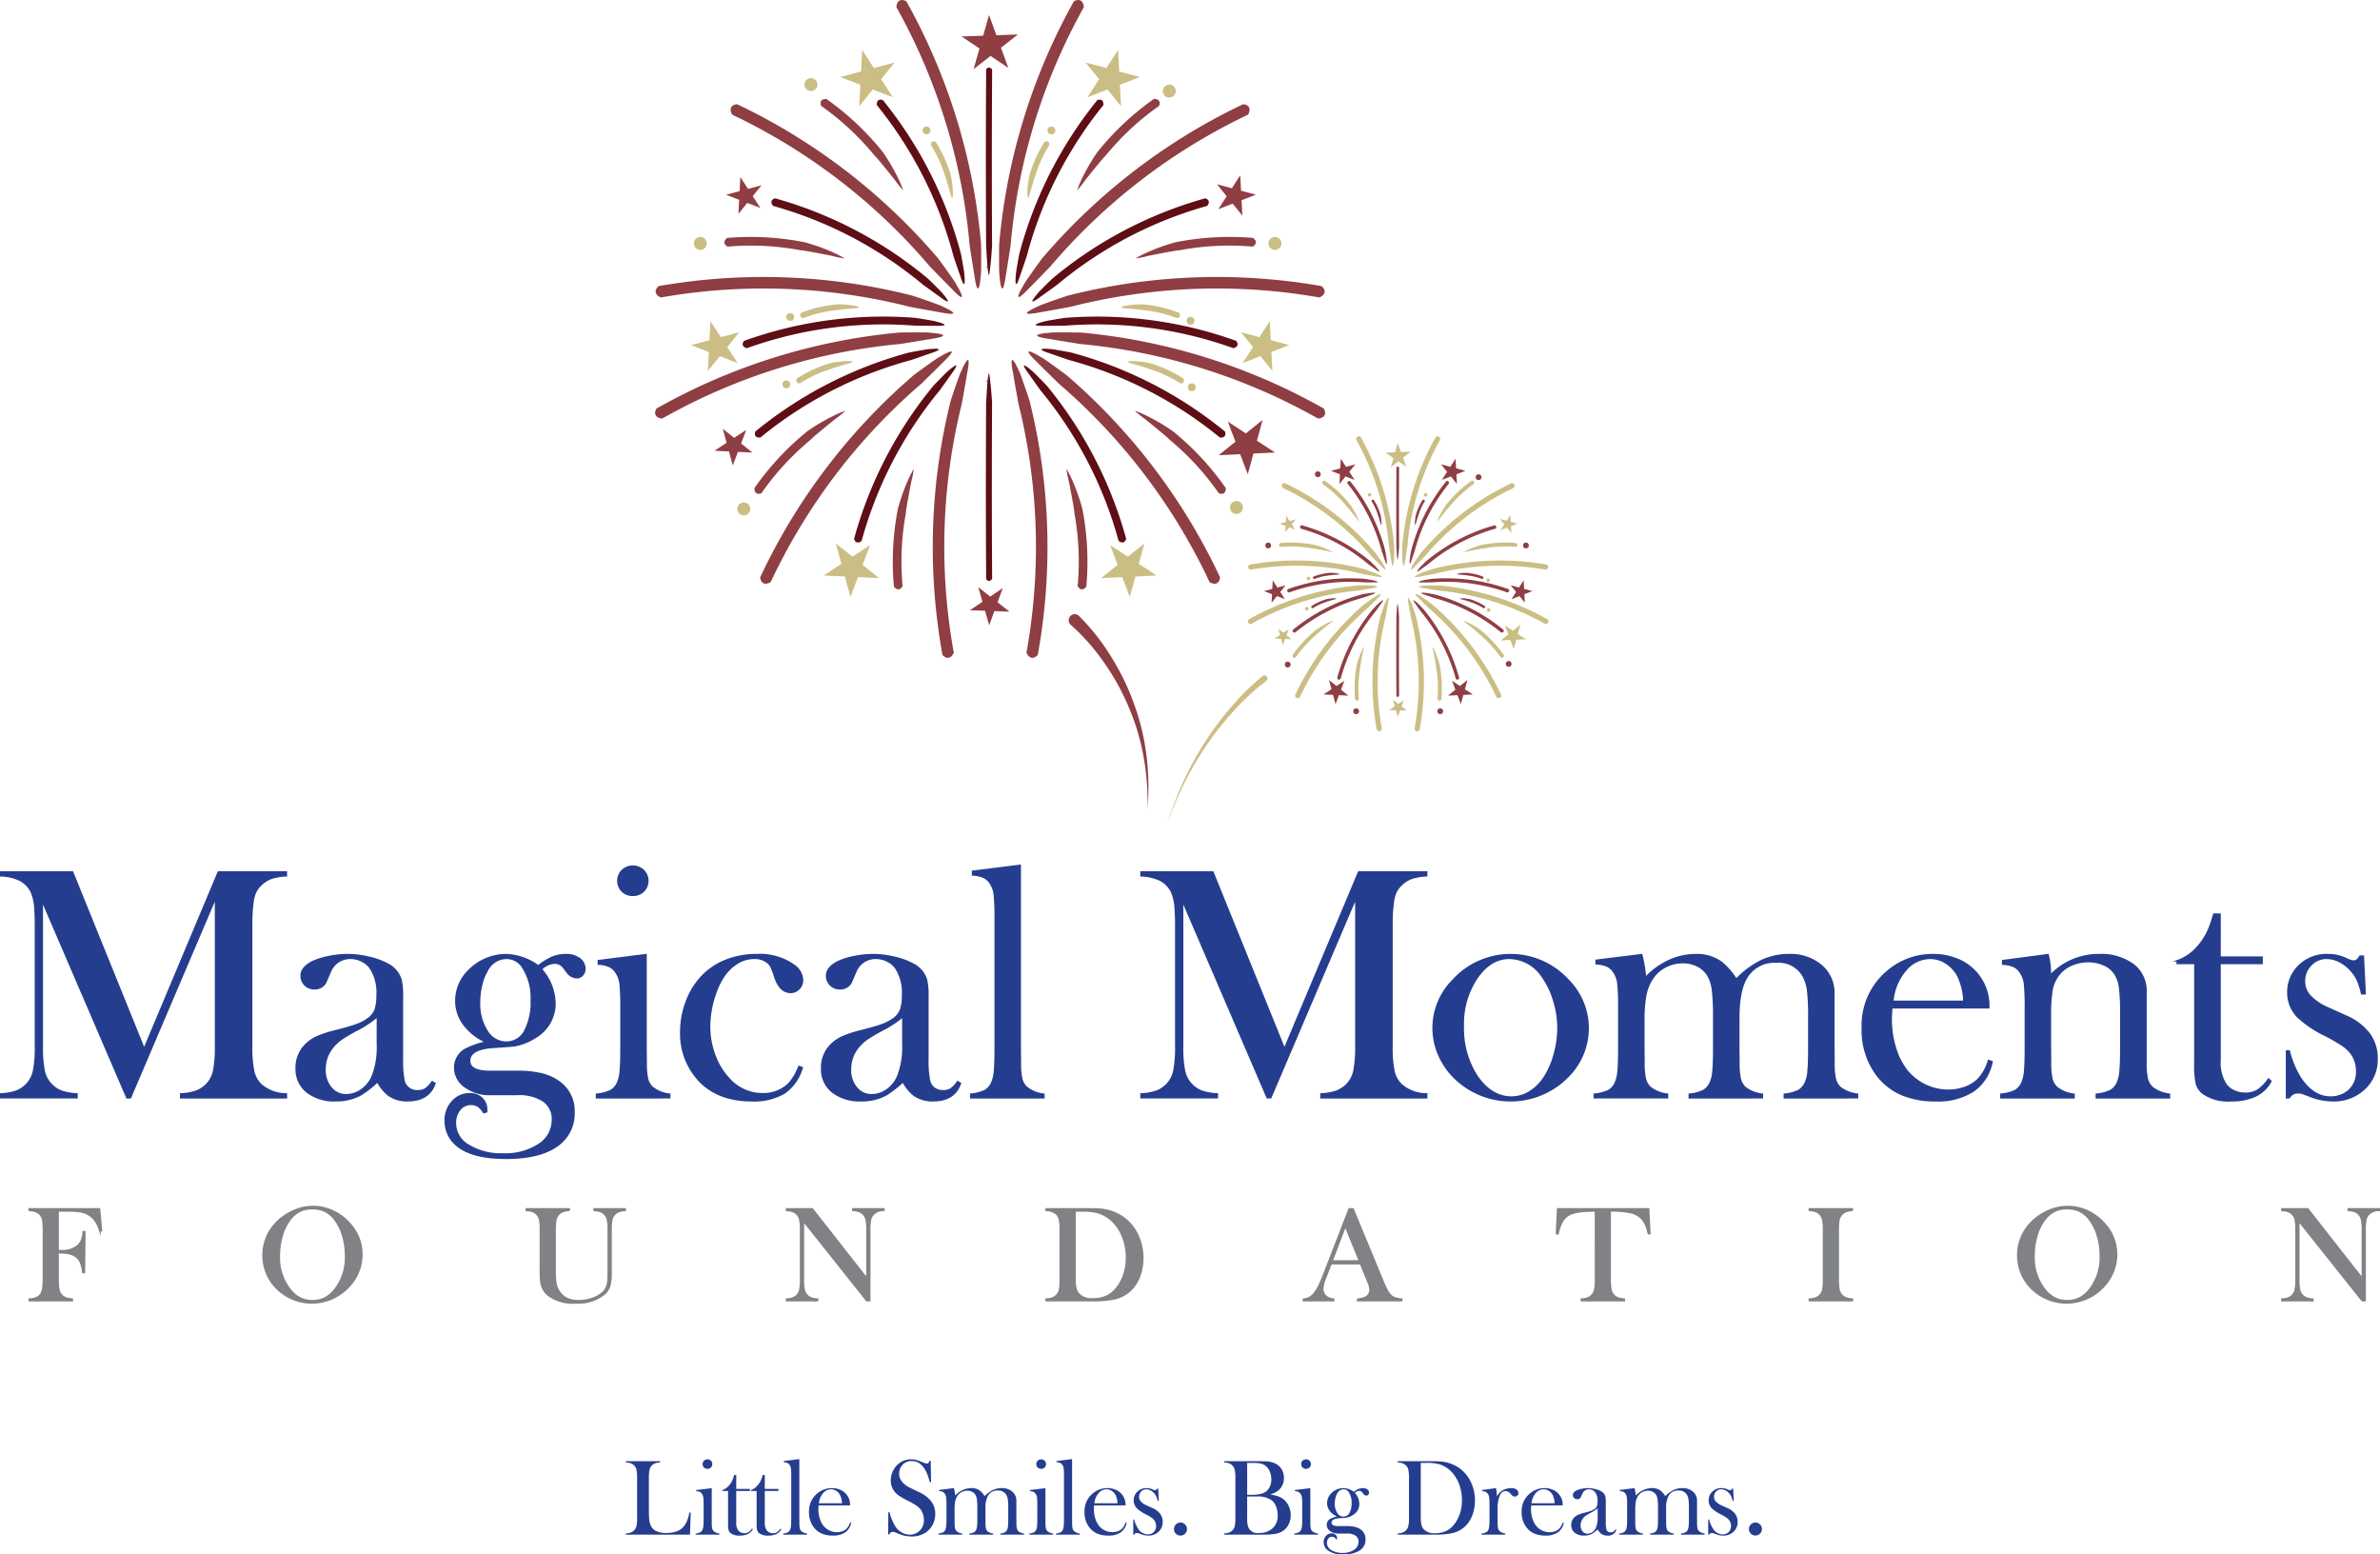 <svg xmlns="http://www.w3.org/2000/svg" viewBox="0 0 392.605 256.344"><defs><style>.cls-1{fill:#808285;stroke:#808285;}.cls-1,.cls-3{stroke-miterlimit:10;stroke-width:0.25px;}.cls-2,.cls-3{fill:#253d8f;}.cls-3{stroke:#253d8f;}.cls-4{fill:#5e0e14;}.cls-5{fill:#cbbe85;}.cls-6{fill:#8f3e43;}</style></defs><g id="Layer_2" data-name="Layer 2"><g id="Layer_1-2" data-name="Layer 1"><path class="cls-1" d="M9.588,206.601v4.424A8.237,8.237,0,0,0,9.71,212.694a1.91,1.91,0,0,0,.466.903,1.811,1.811,0,0,0,.704.472,3.595,3.595,0,0,0,1.037.183v.255H4.832v-.255a2.96,2.96,0,0,0,1.009-.172,1.829,1.829,0,0,0,.743-.46,2.04,2.04,0,0,0,.443-.942,7.99,7.99,0,0,0,.133-1.652v-8.171a14.617,14.617,0,0,0-.078-1.475,1.815,1.815,0,0,0-.954-1.452,3.088,3.088,0,0,0-1.297-.3v-.255H16.417l.322,3.604-.255.056a7.862,7.862,0,0,0-.51-1.265,3.709,3.709,0,0,0-1.463-1.496,3.796,3.796,0,0,0-1.253-.433,12.164,12.164,0,0,0-1.951-.122H9.588v6.541h.444a3.937,3.937,0,0,0,2.849-.876,2.469,2.469,0,0,0,.588-.892,4.902,4.902,0,0,0,.266-1.348l.255.012-.066,6.718h-.266a5.572,5.572,0,0,0-.416-1.746,2.356,2.356,0,0,0-.893-.992,3.222,3.222,0,0,0-1.092-.404A8.927,8.927,0,0,0,9.588,206.601Z"/><path class="cls-1" d="M43.396,207.039a7.603,7.603,0,0,1,.798-3.456,8.094,8.094,0,0,1,2.328-2.779,9.002,9.002,0,0,1,2.461-1.348,7.852,7.852,0,0,1,2.661-.472,7.683,7.683,0,0,1,3.304.749,8.466,8.466,0,0,1,2.794,2.113,7.434,7.434,0,0,1,1.952,5.048,7.54,7.54,0,0,1-.51,2.74,7.79,7.79,0,0,1-1.485,2.408,8.371,8.371,0,0,1-2.833,2.097,8.241,8.241,0,0,1-6.791.022,8.059,8.059,0,0,1-2.772-2.042,7.396,7.396,0,0,1-1.414-2.347A7.714,7.714,0,0,1,43.396,207.039Zm2.683.166a8.455,8.455,0,0,0,1.751,5.426,5.211,5.211,0,0,0,1.668,1.437,4.417,4.417,0,0,0,2.035.449,4.49,4.49,0,0,0,2.045-.443,5.19,5.19,0,0,0,1.68-1.442,8.553,8.553,0,0,0,1.752-5.47,11.602,11.602,0,0,0-.482-3.379,8.096,8.096,0,0,0-1.358-2.701,4.472,4.472,0,0,0-1.58-1.326,4.726,4.726,0,0,0-2.057-.416,4.667,4.667,0,0,0-2.035.411,4.585,4.585,0,0,0-1.591,1.331,7.892,7.892,0,0,0-1.353,2.696A11.93,11.93,0,0,0,46.079,207.206Z"/><path class="cls-1" d="M93.899,199.372v.255a3.685,3.685,0,0,0-1.031.178,1.749,1.749,0,0,0-.698.466,1.849,1.849,0,0,0-.482.931,10.634,10.634,0,0,0-.116,1.907v6.275a14.736,14.736,0,0,0,.116,2.212,3.494,3.494,0,0,0,.471,1.258,3.262,3.262,0,0,0,1.314,1.27,4.354,4.354,0,0,0,1.968.394,6.923,6.923,0,0,0,2.201-.349,4.945,4.945,0,0,0,1.746-.971,2.533,2.533,0,0,0,.638-.842,3.682,3.682,0,0,0,.271-1.153q.045-.454.044-2.151v-6.197a8.073,8.073,0,0,0-.127-1.686,1.878,1.878,0,0,0-.471-.897,1.854,1.854,0,0,0-.704-.466,3.613,3.613,0,0,0-1.025-.178v-.255h5.111v.255a3.613,3.613,0,0,0-1.025.178,1.85,1.85,0,0,0-.704.466,1.876,1.876,0,0,0-.471.903,8.079,8.079,0,0,0-.127,1.68V209.85a8.05,8.05,0,0,1-.238,2.289,3.011,3.011,0,0,1-.948,1.348,6.873,6.873,0,0,1-4.623,1.396,6.822,6.822,0,0,1-4.623-1.319,3.458,3.458,0,0,1-1.153-2.218,15.374,15.374,0,0,1-.066-1.763v-6.729a8.407,8.407,0,0,0-.122-1.686,1.797,1.797,0,0,0-.477-.897,1.762,1.762,0,0,0-.693-.466,3.658,3.658,0,0,0-1.037-.178v-.255Z"/><path class="cls-1" d="M132.529,201.379v9.646a8.066,8.066,0,0,0,.127,1.686,1.873,1.873,0,0,0,.471.897,1.85,1.85,0,0,0,.704.466,3.579,3.579,0,0,0,1.025.178v.255h-5.111v-.255a3.586,3.586,0,0,0,1.025-.178,1.854,1.854,0,0,0,.704-.466,1.876,1.876,0,0,0,.471-.903,8.079,8.079,0,0,0,.127-1.68v-8.182a8.005,8.005,0,0,0-.127-1.669,1.876,1.876,0,0,0-.471-.903,1.762,1.762,0,0,0-.693-.466,3.658,3.658,0,0,0-1.037-.178v-.255h4.268l9.003,11.486v-8.005a8.107,8.107,0,0,0-.127-1.686,1.882,1.882,0,0,0-.471-.897,1.854,1.854,0,0,0-.704-.466,3.62,3.62,0,0,0-1.026-.178v-.255h5.111v.255a2.291,2.291,0,0,0-1.729.644,1.871,1.871,0,0,0-.471.903,8.005,8.005,0,0,0-.127,1.669v11.663h-.499Z"/><path class="cls-1" d="M172.579,214.251a3.554,3.554,0,0,0,1.031-.178,1.871,1.871,0,0,0,1.17-1.369,8.079,8.079,0,0,0,.127-1.68v-8.171a7.633,7.633,0,0,0-.15-1.785,1.781,1.781,0,0,0-.582-.931,2.657,2.657,0,0,0-1.596-.511v-.255h6.098q2.029,0,2.583.045a7.746,7.746,0,0,1,3.969,1.33,7.434,7.434,0,0,1,2.417,2.877,8.744,8.744,0,0,1,.865,3.875,8.399,8.399,0,0,1-.493,2.888,6.216,6.216,0,0,1-1.37,2.257,5.608,5.608,0,0,1-3.071,1.607,15.356,15.356,0,0,1-2.805.255h-8.193Zm4.756-14.535v11.021a8.375,8.375,0,0,0,.122,1.652,2.204,2.204,0,0,0,.455.964,2.816,2.816,0,0,0,2.306.865,5.518,5.518,0,0,0,2.334-.449,4.644,4.644,0,0,0,1.735-1.458,7.058,7.058,0,0,0,1.147-2.234,8.915,8.915,0,0,0,.394-2.677,9.34,9.34,0,0,0-.477-2.994,7.644,7.644,0,0,0-1.364-2.483,5.822,5.822,0,0,0-2.938-1.951,9.193,9.193,0,0,0-2.373-.255Z"/><path class="cls-1" d="M231.221,214.506h-7.284v-.255a3.349,3.349,0,0,0,1.375-.333,1.346,1.346,0,0,0,.687-1.197,3.502,3.502,0,0,0-.31-1.22l-.188-.465-1.064-2.617h-4.879l-.576,1.53-.277.688a5.499,5.499,0,0,0-.499,1.918,1.642,1.642,0,0,0,.184.765,1.584,1.584,0,0,0,.493.577,2.24,2.24,0,0,0,1.108.354v.255h-4.967v-.255a2.306,2.306,0,0,0,1.031-.288,2.964,2.964,0,0,0,.864-.82,6.311,6.311,0,0,0,.693-1.17q.338-.715.893-2.146l4.058-10.455h.632l4.823,11.652a18.306,18.306,0,0,0,.864,1.885,2.796,2.796,0,0,0,.698.854,1.957,1.957,0,0,0,.61.306,6.106,6.106,0,0,0,1.031.183Zm-6.963-6.541-2.328-5.743-2.195,5.743Z"/><path class="cls-1" d="M263.198,199.716q-.699,0-1.497.045a8.232,8.232,0,0,0-2.544.432,2.978,2.978,0,0,0-1.381,1.187,6.169,6.169,0,0,0-.765,2.106l-.255-.022.199-4.091h15.001l.199,4.091-.255.022a5.347,5.347,0,0,0-.937-2.334,3.524,3.524,0,0,0-1.857-1.136,14.051,14.051,0,0,0-3.492-.3v11.309a8.086,8.086,0,0,0,.127,1.68,1.872,1.872,0,0,0,.472.903,1.85,1.85,0,0,0,.704.466,3.579,3.579,0,0,0,1.025.178v.255h-7.085v-.255a3.624,3.624,0,0,0,1.037-.178,1.85,1.85,0,0,0,.704-.466,1.877,1.877,0,0,0,.471-.897,8.059,8.059,0,0,0,.128-1.686Z"/><path class="cls-1" d="M305.564,199.372v.255a3.607,3.607,0,0,0-1.025.178,1.85,1.85,0,0,0-.704.466,2.083,2.083,0,0,0-.532,1.23,12.026,12.026,0,0,0-.066,1.353v8.171a9.227,9.227,0,0,0,.089,1.452,2.336,2.336,0,0,0,.288.854,1.797,1.797,0,0,0,.742.659,3.292,3.292,0,0,0,1.209.261v.255h-7.085v-.255a3.508,3.508,0,0,0,1.037-.183,1.894,1.894,0,0,0,.692-.461,1.791,1.791,0,0,0,.478-.897,8.453,8.453,0,0,0,.121-1.686v-8.171a8.46,8.46,0,0,0-.121-1.686,1.795,1.795,0,0,0-.478-.897,1.746,1.746,0,0,0-.698-.466,3.678,3.678,0,0,0-1.031-.178v-.255Z"/><path class="cls-1" d="M332.853,207.039a7.603,7.603,0,0,1,.798-3.456,8.105,8.105,0,0,1,2.328-2.779,9.011,9.011,0,0,1,2.462-1.348,7.852,7.852,0,0,1,2.661-.472,7.686,7.686,0,0,1,3.304.749,8.471,8.471,0,0,1,2.794,2.113,7.434,7.434,0,0,1,1.951,5.048,7.54,7.54,0,0,1-.51,2.74,7.803,7.803,0,0,1-1.486,2.408,8.367,8.367,0,0,1-2.832,2.097,8.243,8.243,0,0,1-6.791.022,8.044,8.044,0,0,1-2.771-2.042,7.38,7.38,0,0,1-1.414-2.347A7.714,7.714,0,0,1,332.853,207.039Zm2.683.166a8.455,8.455,0,0,0,1.752,5.426,5.202,5.202,0,0,0,1.669,1.437,4.413,4.413,0,0,0,2.034.449,4.492,4.492,0,0,0,2.046-.443,5.2,5.2,0,0,0,1.68-1.442,8.558,8.558,0,0,0,1.751-5.47,11.602,11.602,0,0,0-.481-3.379,8.105,8.105,0,0,0-1.358-2.701,4.476,4.476,0,0,0-1.58-1.326,4.724,4.724,0,0,0-2.057-.416,4.664,4.664,0,0,0-2.034.411,4.577,4.577,0,0,0-1.591,1.331,7.902,7.902,0,0,0-1.354,2.696A11.947,11.947,0,0,0,335.535,207.206Z"/><path class="cls-1" d="M379.21,201.379v9.646a8.074,8.074,0,0,0,.127,1.686,1.87,1.87,0,0,0,.472.897,1.85,1.85,0,0,0,.704.466,3.579,3.579,0,0,0,1.025.178v.255h-5.111v-.255a3.573,3.573,0,0,0,1.025-.178,1.85,1.85,0,0,0,.704-.466,1.872,1.872,0,0,0,.472-.903,8.086,8.086,0,0,0,.127-1.68v-8.182a8.013,8.013,0,0,0-.127-1.669,1.872,1.872,0,0,0-.472-.903,1.76,1.76,0,0,0-.692-.466,3.658,3.658,0,0,0-1.037-.178v-.255h4.269l9.003,11.486v-8.005a8.065,8.065,0,0,0-.128-1.686,1.881,1.881,0,0,0-.471-.897,1.858,1.858,0,0,0-.704-.466,3.62,3.62,0,0,0-1.025-.178v-.255h5.11v.255a2.293,2.293,0,0,0-1.729.644,1.879,1.879,0,0,0-.471.903,7.998,7.998,0,0,0-.128,1.669v11.663h-.499Z"/><path class="cls-2" d="M103.234,253.098v-.213a1.834,1.834,0,0,0,1.384-.506,1.502,1.502,0,0,0,.377-.723,6.466,6.466,0,0,0,.102-1.344v-6.537a6.316,6.316,0,0,0-.111-1.388,1.46,1.46,0,0,0-.413-.731,1.548,1.548,0,0,0-.554-.337,2.76,2.76,0,0,0-.785-.125v-.203h5.667v.203a3.029,3.029,0,0,0-.798.134,1.458,1.458,0,0,0-.55.337,1.48,1.48,0,0,0-.408.736,6.402,6.402,0,0,0-.106,1.374V248.894q0,1.179.062,1.756a2.865,2.865,0,0,0,.239.94,1.956,1.956,0,0,0,.923.936,3.742,3.742,0,0,0,1.623.297,4.95,4.95,0,0,0,1.778-.279,2.727,2.727,0,0,0,1.184-.864,3.644,3.644,0,0,0,.51-.905,8.16,8.16,0,0,0,.368-1.33l.213.018-.115,3.637Z"/><path class="cls-2" d="M114.851,245.746l2.555-.319v5.108l.009.672a3.905,3.905,0,0,0,.071.879.918.918,0,0,0,.275.464,1.827,1.827,0,0,0,.914.362v.187h-3.92v-.187a2.314,2.314,0,0,0,.763-.198.915.915,0,0,0,.373-.437,1.914,1.914,0,0,0,.137-.613q.04-.41.04-1.188v-2.18a12.395,12.395,0,0,0-.044-1.275,1.381,1.381,0,0,0-.195-.596.948.948,0,0,0-.363-.357,1.62,1.62,0,0,0-.612-.137Zm1.85-3.504a.788.788,0,0,1-.576-.222.79.79,0,0,1,.005-1.113.835.835,0,0,1,1.142,0,.789.789,0,0,1,.004,1.113A.789.789,0,0,1,116.7,242.242Z"/><path class="cls-2" d="M121.45,245.559h2.253v.337h-2.253V251.058a2.155,2.155,0,0,0,.318,1.33,1.122,1.122,0,0,0,.442.347,1.43,1.43,0,0,0,.592.124,1.239,1.239,0,0,0,.663-.164,2.292,2.292,0,0,0,.584-.599l.133.115a1.84,1.84,0,0,1-.82.789,2.993,2.993,0,0,1-1.317.257,2.333,2.333,0,0,1-1.525-.407.986.986,0,0,1-.337-.511,4.76,4.76,0,0,1-.08-1.068v-5.375h-.949v-.142a2.497,2.497,0,0,0,1.065-.719,3.564,3.564,0,0,0,.473-.651,4.674,4.674,0,0,0,.339-.839l.089-.292h.331Z"/><path class="cls-2" d="M126.159,245.559h2.253v.337h-2.253V251.058a2.155,2.155,0,0,0,.318,1.33,1.122,1.122,0,0,0,.442.347,1.43,1.43,0,0,0,.592.124,1.239,1.239,0,0,0,.663-.164,2.292,2.292,0,0,0,.584-.599l.133.115a1.84,1.84,0,0,1-.82.789,2.993,2.993,0,0,1-1.317.257A2.333,2.333,0,0,1,125.228,252.85a.986.986,0,0,1-.337-.511,4.76,4.76,0,0,1-.08-1.068v-5.375h-.949v-.142a2.497,2.497,0,0,0,1.065-.719,3.564,3.564,0,0,0,.473-.651,4.675,4.675,0,0,0,.339-.839l.089-.292h.331Z"/><path class="cls-2" d="M129.305,240.956l2.555-.319v9.892l.009.674a3.935,3.935,0,0,0,.071.882.925.925,0,0,0,.275.465,1.817,1.817,0,0,0,.914.363v.187h-3.92v-.187a2.286,2.286,0,0,0,.763-.199.911.911,0,0,0,.373-.438,1.921,1.921,0,0,0,.137-.615q.04-.412.04-1.191v-6.952a12.501,12.501,0,0,0-.044-1.275,1.394,1.394,0,0,0-.195-.602.912.912,0,0,0-.363-.354,1.667,1.667,0,0,0-.612-.133Z"/><path class="cls-2" d="M135.033,248.273q-.035.435-.035.63a5.13,5.13,0,0,0,.225,1.508,3.659,3.659,0,0,0,.614,1.224,2.862,2.862,0,0,0,2.219,1.064,2.574,2.574,0,0,0,.906-.159,1.943,1.943,0,0,0,.711-.443,2.492,2.492,0,0,0,.548-.994l.186.062a2.473,2.473,0,0,1-.989,1.565,3.472,3.472,0,0,1-2.018.527,4.598,4.598,0,0,1-1.871-.346,3.319,3.319,0,0,1-1.322-1.064,3.983,3.983,0,0,1-.754-2.466,3.781,3.781,0,0,1,1.428-3.131,3.701,3.701,0,0,1,2.368-.824,3.356,3.356,0,0,1,1.312.253,2.676,2.676,0,0,1,1.667,2.594Zm3.867-.346a3.356,3.356,0,0,0-.327-1.366,1.86,1.86,0,0,0-.636-.688,1.555,1.555,0,0,0-.848-.252,1.715,1.715,0,0,0-1.329.656,2.919,2.919,0,0,0-.675,1.649Z"/><path class="cls-2" d="M146.51,253.063l.027-3.663.204.009a7.951,7.951,0,0,0,.887,2.203,2.838,2.838,0,0,0,2.43,1.486,2.252,2.252,0,0,0,1.685-.683,2.378,2.378,0,0,0,.666-1.729,3.093,3.093,0,0,0-.146-.923,2.702,2.702,0,0,0-.395-.807,3.001,3.001,0,0,0-.723-.666,13.596,13.596,0,0,0-1.423-.807,14.092,14.092,0,0,1-1.291-.719,3.755,3.755,0,0,1-.723-.594,2.902,2.902,0,0,1-.763-2.031,3.516,3.516,0,0,1,.297-1.419,3.409,3.409,0,0,1,.829-1.171,3.167,3.167,0,0,1,2.227-.869,3.312,3.312,0,0,1,.771.084,6.577,6.577,0,0,1,.949.333q.444.177.604.226a.994.994,0,0,0,.284.049q.311,0,.417-.452h.204l.062,3.521h-.204q-.239-.844-.412-1.291a4.79,4.79,0,0,0-.412-.829,3.193,3.193,0,0,0-.956-1.024,2.193,2.193,0,0,0-1.204-.333,1.953,1.953,0,0,0-1.567.675,2.054,2.054,0,0,0-.376.648,2.141,2.141,0,0,0-.137.746q0,1.482,1.904,2.388l1.249.604a5.626,5.626,0,0,1,2.081,1.51,3.374,3.374,0,0,1,.727,2.148,3.814,3.814,0,0,1-.329,1.558,3.465,3.465,0,0,1-1.383,1.597,4.093,4.093,0,0,1-2.173.562,5.542,5.542,0,0,1-2.2-.452q-.55-.24-.656-.275a.761.761,0,0,0-.239-.035.585.585,0,0,0-.585.426Z"/><path class="cls-2" d="M157.355,245.426a6.893,6.893,0,0,1,.205,1.232,4.02,4.02,0,0,1,1.255-.913,3.439,3.439,0,0,1,1.45-.319,2.229,2.229,0,0,1,1.393.426,3.921,3.921,0,0,1,.771.896,4.795,4.795,0,0,1,1.357-1.002,3.431,3.431,0,0,1,1.472-.319,2.554,2.554,0,0,1,1.734.58,1.915,1.915,0,0,1,.669,1.52v3.003l.009.673a3.887,3.887,0,0,0,.071.882.946.946,0,0,0,.266.465,1.882,1.882,0,0,0,.923.363v.187h-3.92v-.187a2.233,2.233,0,0,0,.758-.199.969.969,0,0,0,.377-.438,1.921,1.921,0,0,0,.137-.615q.04-.412.04-1.183v-1.692a11.706,11.706,0,0,0-.062-1.435,2.186,2.186,0,0,0-.239-.771,1.5,1.5,0,0,0-1.434-.753,1.725,1.725,0,0,0-1.593.815,4.251,4.251,0,0,0-.434,2.179v1.71l.009.673a3.916,3.916,0,0,0,.071.882.947.947,0,0,0,.266.465,1.829,1.829,0,0,0,.922.363v.187h-3.92v-.187a2.23,2.23,0,0,0,.758-.199.969.969,0,0,0,.377-.438,1.933,1.933,0,0,0,.138-.615q.04-.412.04-1.183v-1.639a12.329,12.329,0,0,0-.066-1.52,2.004,2.004,0,0,0-.252-.784,1.344,1.344,0,0,0-.548-.5,1.722,1.722,0,0,0-.797-.182,1.954,1.954,0,0,0-.947.239,1.843,1.843,0,0,0-.699.646,2.448,2.448,0,0,0-.341.872,6.936,6.936,0,0,0-.102,1.315v1.621l.009.655a3.923,3.923,0,0,0,.071.882.921.921,0,0,0,.275.465,1.817,1.817,0,0,0,.914.363v.187h-3.92v-.187a2.286,2.286,0,0,0,.763-.199.913.913,0,0,0,.373-.438,1.921,1.921,0,0,0,.137-.615c.027-.273.04-.671.04-1.189V248.285a12.45,12.45,0,0,0-.044-1.278,1.381,1.381,0,0,0-.195-.597.931.931,0,0,0-.363-.358,1.581,1.581,0,0,0-.612-.138V245.728Z"/><path class="cls-2" d="M169.899,245.746l2.555-.319v5.108l.009.672a3.905,3.905,0,0,0,.071.879.918.918,0,0,0,.275.464,1.827,1.827,0,0,0,.914.362v.187h-3.92v-.187a2.314,2.314,0,0,0,.763-.198.915.915,0,0,0,.373-.437,1.914,1.914,0,0,0,.137-.613q.04-.41.04-1.188v-2.18a12.395,12.395,0,0,0-.044-1.275,1.381,1.381,0,0,0-.195-.596.948.948,0,0,0-.363-.357,1.62,1.62,0,0,0-.612-.137Zm1.85-3.504a.788.788,0,0,1-.576-.222.79.79,0,0,1,.005-1.113.835.835,0,0,1,1.142,0,.789.789,0,0,1,.004,1.113A.789.789,0,0,1,171.749,242.242Z"/><path class="cls-2" d="M174.298,240.956l2.555-.319v9.892l.009.674a3.934,3.934,0,0,0,.071.882.925.925,0,0,0,.275.465,1.817,1.817,0,0,0,.914.363v.187h-3.92v-.187a2.286,2.286,0,0,0,.763-.199.911.911,0,0,0,.373-.438,1.921,1.921,0,0,0,.137-.615q.04-.412.04-1.191v-6.952a12.502,12.502,0,0,0-.044-1.275,1.394,1.394,0,0,0-.195-.602.913.913,0,0,0-.363-.354,1.667,1.667,0,0,0-.612-.133Z"/><path class="cls-2" d="M180.48,248.273q-.035.435-.035.63a5.13,5.13,0,0,0,.225,1.508,3.659,3.659,0,0,0,.614,1.224,2.862,2.862,0,0,0,2.219,1.064,2.574,2.574,0,0,0,.906-.159,1.943,1.943,0,0,0,.711-.443,2.492,2.492,0,0,0,.548-.994l.186.062a2.473,2.473,0,0,1-.989,1.565,3.472,3.472,0,0,1-2.018.527,4.598,4.598,0,0,1-1.871-.346,3.319,3.319,0,0,1-1.322-1.064,3.983,3.983,0,0,1-.754-2.466,3.781,3.781,0,0,1,1.428-3.131,3.701,3.701,0,0,1,2.368-.824,3.355,3.355,0,0,1,1.312.253,2.676,2.676,0,0,1,1.667,2.594Zm3.867-.346a3.356,3.356,0,0,0-.327-1.366,1.86,1.86,0,0,0-.636-.688,1.555,1.555,0,0,0-.848-.252,1.715,1.715,0,0,0-1.329.656,2.919,2.919,0,0,0-.675,1.649Z"/><path class="cls-2" d="M186.945,253.098v-2.51h.142a4.923,4.923,0,0,0,.62,1.472,1.931,1.931,0,0,0,1.593,1.003,1.465,1.465,0,0,0,.964-.337,1.305,1.305,0,0,0,.442-1.056,1.559,1.559,0,0,0-.319-.976,2.037,2.037,0,0,0-.447-.408,10.025,10.025,0,0,0-.907-.523,6.17,6.17,0,0,1-1.487-.993,1.867,1.867,0,0,1-.531-1.312,1.956,1.956,0,0,1,.532-1.375,2.115,2.115,0,0,1,1.623-.656,2.204,2.204,0,0,1,.843.159l.301.133a.712.712,0,0,0,.249.054q.168,0,.319-.267h.177l.098,2.014h-.186a4.112,4.112,0,0,0-.208-.683,1.972,1.972,0,0,0-.314-.497,2.039,2.039,0,0,0-.637-.527,1.532,1.532,0,0,0-.716-.19,1.135,1.135,0,0,0-.845.358,1.219,1.219,0,0,0-.349.883,1.146,1.146,0,0,0,.314.785,2.85,2.85,0,0,0,.969.643l.938.426a3.11,3.11,0,0,1,1.257.949,2.206,2.206,0,0,1,.416,1.34,2.11,2.11,0,0,1-.603,1.543,2.371,2.371,0,0,1-1.774.709,3.299,3.299,0,0,1-1.188-.23q-.39-.151-.47-.173a.789.789,0,0,0-.204-.021.514.514,0,0,0-.47.266Z"/><path class="cls-2" d="M194.732,251.102a1.034,1.034,0,0,1,.758.315,1.044,1.044,0,0,1,.315.768,1.073,1.073,0,0,1-2.146,0,1.076,1.076,0,0,1,1.073-1.083Z"/><path class="cls-2" d="M201.926,253.098V252.894a2.768,2.768,0,0,0,.828-.146,1.481,1.481,0,0,0,.555-.368,1.434,1.434,0,0,0,.382-.718,6.709,6.709,0,0,0,.098-1.349v-6.537a6.704,6.704,0,0,0-.098-1.348,1.437,1.437,0,0,0-.382-.719,1.413,1.413,0,0,0-.559-.372,2.948,2.948,0,0,0-.824-.143v-.203H207.752q.888,0,1.162.018a3.814,3.814,0,0,1,1.677.479,2.472,2.472,0,0,1,.892.932,2.664,2.664,0,0,1,.314,1.295,2.634,2.634,0,0,1-.719,1.907,2.368,2.368,0,0,1-.585.456,6.814,6.814,0,0,1-.948.404,7.933,7.933,0,0,1,1.32.31,2.991,2.991,0,0,1,.852.471,3.142,3.142,0,0,1,.883,1.148,3.521,3.521,0,0,1,.314,1.485,3.346,3.346,0,0,1-.323,1.477,2.765,2.765,0,0,1-.899,1.078,3.273,3.273,0,0,1-1.247.506,11.183,11.183,0,0,1-2.035.142Zm3.805-11.832v5.269h.719a7.981,7.981,0,0,0,1.047-.071,4.508,4.508,0,0,0,.758-.168,2.092,2.092,0,0,0,.527-.267,2.223,2.223,0,0,0,.696-.864,2.741,2.741,0,0,0,.244-1.167,3.313,3.313,0,0,0-.253-1.281,2.327,2.327,0,0,0-.67-.944,2.023,2.023,0,0,0-.829-.399,6.862,6.862,0,0,0-1.415-.106Zm0,5.544v3.654a4.948,4.948,0,0,0,.094,1.072,1.589,1.589,0,0,0,1.857,1.286,3.161,3.161,0,0,0,2.258-.78,2.782,2.782,0,0,0,.828-2.129,3.925,3.925,0,0,0-.256-1.432,2.4,2.4,0,0,0-.692-1.016,3.908,3.908,0,0,0-2.501-.656Z"/><path class="cls-2" d="M213.596,245.746l2.555-.319v5.108l.009.672a3.869,3.869,0,0,0,.071.879.914.914,0,0,0,.274.464,1.831,1.831,0,0,0,.914.362v.187h-3.921v-.187a2.303,2.303,0,0,0,.763-.198.91.91,0,0,0,.373-.437,1.952,1.952,0,0,0,.138-.613q.04-.41.039-1.188v-2.18a12.436,12.436,0,0,0-.044-1.275,1.374,1.374,0,0,0-.195-.596.948.948,0,0,0-.363-.357,1.62,1.62,0,0,0-.612-.137Zm1.85-3.504a.786.786,0,0,1-.575-.222.79.79,0,0,1,.004-1.113.835.835,0,0,1,1.142,0,.789.789,0,0,1,.005,1.113A.788.788,0,0,1,215.445,242.242Z"/><path class="cls-2" d="M220.569,253.852l-.16.044a1.079,1.079,0,0,0-.301-.346.68.68,0,0,0-.373-.098.752.752,0,0,0-.607.284,1.114,1.114,0,0,0-.235.736,1.366,1.366,0,0,0,.719,1.18,3.348,3.348,0,0,0,1.836.461,3.292,3.292,0,0,0,1.92-.51,1.552,1.552,0,0,0,.732-1.326,1.164,1.164,0,0,0-.488-1.007,2.363,2.363,0,0,0-1.393-.351h-1.41a2.233,2.233,0,0,1-1.401-.409,1.264,1.264,0,0,1-.55-1.023,1.123,1.123,0,0,1,.585-.996,4.771,4.771,0,0,1,1.101-.383,2.99,2.99,0,0,1-1.198-.934,2.118,2.118,0,0,1-.426-1.279,2.253,2.253,0,0,1,.666-1.594,2.767,2.767,0,0,1,.923-.646,2.729,2.729,0,0,1,1.092-.229,3.098,3.098,0,0,1,1.739.603,3.259,3.259,0,0,1,.752-.465,1.878,1.878,0,0,1,.725-.138,1.204,1.204,0,0,1,.702.186.685.685,0,0,1,.32.568.484.484,0,0,1-.126.341.404.404,0,0,1-.312.138.658.658,0,0,1-.52-.302l-.203-.266a.575.575,0,0,0-.479-.213,1.059,1.059,0,0,0-.689.328,2.823,2.823,0,0,1,.724,1.81,2.089,2.089,0,0,1-1.032,1.836,3.089,3.089,0,0,1-1.111.452q-.177.026-1.13.089-1.304.079-1.304.728,0,.567,1.11.567h1.466a5.306,5.306,0,0,1,1.307.138,2.71,2.71,0,0,1,.933.43,1.902,1.902,0,0,1,.781,1.623,2.09,2.09,0,0,1-.905,1.801,4.694,4.694,0,0,1-2.735.665,3.888,3.888,0,0,1-2.744-.78,1.692,1.692,0,0,1-.516-1.26,1.427,1.427,0,0,1,.382-1.007,1.221,1.221,0,0,1,.931-.412.912.912,0,0,1,.652.239.828.828,0,0,1,.253.63Zm-.382-5.894a2.758,2.758,0,0,0,.402,1.558,1.2,1.2,0,0,0,1.03.602,1.1,1.1,0,0,0,.99-.597,3.275,3.275,0,0,0,.354-1.66,2.996,2.996,0,0,0-.46-1.753,1.014,1.014,0,0,0-.866-.486,1.164,1.164,0,0,0-1.025.637,2.779,2.779,0,0,0-.31.779A3.759,3.759,0,0,0,220.188,247.958Z"/><path class="cls-2" d="M230.564,252.894a2.841,2.841,0,0,0,.825-.142,1.499,1.499,0,0,0,.936-1.096,6.508,6.508,0,0,0,.102-1.344v-6.537a6.165,6.165,0,0,0-.119-1.428,1.434,1.434,0,0,0-.466-.745,2.137,2.137,0,0,0-1.277-.408v-.203h4.878q1.623,0,2.067.035a6.195,6.195,0,0,1,3.175,1.064,5.94,5.94,0,0,1,1.934,2.302,6.998,6.998,0,0,1,.691,3.1,6.701,6.701,0,0,1-.395,2.311,4.965,4.965,0,0,1-1.095,1.805,4.49,4.49,0,0,1-2.457,1.286,12.304,12.304,0,0,1-2.244.204h-6.555Zm3.805-11.628v8.816a6.759,6.759,0,0,0,.098,1.321,1.764,1.764,0,0,0,.364.771,2.251,2.251,0,0,0,1.845.692,4.423,4.423,0,0,0,1.867-.359,3.717,3.717,0,0,0,1.388-1.166,5.653,5.653,0,0,0,.918-1.787,7.142,7.142,0,0,0,.315-2.143,7.477,7.477,0,0,0-.382-2.395,6.116,6.116,0,0,0-1.091-1.987,4.652,4.652,0,0,0-2.351-1.561,7.367,7.367,0,0,0-1.898-.204Z"/><path class="cls-2" d="M246.93,246.79a2.589,2.589,0,0,1,.718-.842,2.824,2.824,0,0,1,1.677-.522,1.321,1.321,0,0,1,.878.257.712.712,0,0,1,.275.567.544.544,0,0,1-.164.407.58.58,0,0,1-.422.16.683.683,0,0,1-.523-.248l-.274-.302a1.031,1.031,0,0,0-.771-.346q-.604,0-.94.78a5.617,5.617,0,0,0-.337,2.17v1.656l.009.674a3.883,3.883,0,0,0,.071.881.917.917,0,0,0,.274.465,1.821,1.821,0,0,0,.914.363v.187h-3.921v-.187a2.303,2.303,0,0,0,.763-.198.91.91,0,0,0,.373-.437,1.952,1.952,0,0,0,.138-.613q.04-.41.039-1.188v-2.18a12.436,12.436,0,0,0-.044-1.275,1.374,1.374,0,0,0-.195-.596.948.948,0,0,0-.363-.357,1.62,1.62,0,0,0-.612-.137v-.186l2.287-.319A7.423,7.423,0,0,1,246.93,246.79Z"/><path class="cls-2" d="M252.588,248.273q-.037.435-.036.63a5.114,5.114,0,0,0,.226,1.508,3.668,3.668,0,0,0,.614,1.224,2.86,2.86,0,0,0,2.219,1.064,2.576,2.576,0,0,0,.906-.159,1.949,1.949,0,0,0,.712-.443,2.498,2.498,0,0,0,.548-.994l.187.062a2.474,2.474,0,0,1-.989,1.565,3.473,3.473,0,0,1-2.018.527,4.603,4.603,0,0,1-1.872-.346,3.314,3.314,0,0,1-1.321-1.064,3.98,3.98,0,0,1-.754-2.466,3.78,3.78,0,0,1,1.428-3.131,3.703,3.703,0,0,1,2.368-.824,3.349,3.349,0,0,1,1.312.253,2.675,2.675,0,0,1,1.668,2.594Zm3.867-.346a3.371,3.371,0,0,0-.327-1.366,1.868,1.868,0,0,0-.636-.688,1.554,1.554,0,0,0-.848-.252,1.713,1.713,0,0,0-1.328.656,2.916,2.916,0,0,0-.676,1.649Z"/><path class="cls-2" d="M266.486,252.238l.15.089a1.374,1.374,0,0,1-1.463.931,1.715,1.715,0,0,1-1.049-.31,2.356,2.356,0,0,1-.568-.71,5.894,5.894,0,0,1-.897.701,2.736,2.736,0,0,1-1.341.318,2.369,2.369,0,0,1-1.55-.47,1.556,1.556,0,0,1-.573-1.269,1.723,1.723,0,0,1,.47-1.232,2.097,2.097,0,0,1,.612-.439,5.851,5.851,0,0,1,1.002-.332c.515-.13.895-.24,1.14-.328a2.371,2.371,0,0,0,.617-.319,1.07,1.07,0,0,0,.39-.479,2.17,2.17,0,0,0,.106-.763,2.394,2.394,0,0,0-.39-1.517,1.289,1.289,0,0,0-.457-.354,1.334,1.334,0,0,0-.581-.133,1.155,1.155,0,0,0-.647.186,1.14,1.14,0,0,0-.426.515l-.222.515a.639.639,0,0,1-.639.417.694.694,0,0,1-.506-.2.672.672,0,0,1-.204-.501q0-.453.641-.763a3.898,3.898,0,0,1,.856-.262,5.148,5.148,0,0,1,1-.102,4.925,4.925,0,0,1,1.146.142,3.958,3.958,0,0,1,.995.363,1.413,1.413,0,0,1,.72.852,3.885,3.885,0,0,1,.071.896v3.281a5.855,5.855,0,0,0,.071,1.136.706.706,0,0,0,.727.63.813.813,0,0,0,.431-.098A1.55,1.55,0,0,0,266.486,252.238Zm-2.937-3.494a5.934,5.934,0,0,1-1.052.7,9.116,9.116,0,0,0-.893.523,2.346,2.346,0,0,0-.451.426,1.848,1.848,0,0,0-.416,1.197,1.44,1.44,0,0,0,.323.967,1.025,1.025,0,0,0,.817.382,1.403,1.403,0,0,0,.818-.271,1.678,1.678,0,0,0,.579-.724,4.249,4.249,0,0,0,.273-1.721Z"/><path class="cls-2" d="M269.636,245.426a7.028,7.028,0,0,1,.205,1.232,4.006,4.006,0,0,1,1.255-.913,3.439,3.439,0,0,1,1.45-.319,2.23,2.23,0,0,1,1.393.426,3.921,3.921,0,0,1,.771.896,4.79,4.79,0,0,1,1.357-1.002,3.429,3.429,0,0,1,1.472-.319,2.553,2.553,0,0,1,1.734.58,1.915,1.915,0,0,1,.67,1.52v3.003l.009.673a3.96,3.96,0,0,0,.07.882.947.947,0,0,0,.267.465,1.876,1.876,0,0,0,.922.363v.187H277.291v-.187a2.227,2.227,0,0,0,.758-.199.966.966,0,0,0,.377-.438,1.906,1.906,0,0,0,.138-.615q.04-.412.04-1.183v-1.692a11.831,11.831,0,0,0-.062-1.435,2.206,2.206,0,0,0-.239-.771,1.5,1.5,0,0,0-1.434-.753,1.724,1.724,0,0,0-1.593.815,4.251,4.251,0,0,0-.434,2.179v1.71l.009.673a3.887,3.887,0,0,0,.071.882.946.946,0,0,0,.266.465,1.835,1.835,0,0,0,.923.363v.187h-3.92v-.187a2.227,2.227,0,0,0,.758-.199.971.971,0,0,0,.377-.438,1.906,1.906,0,0,0,.138-.615q.04-.412.04-1.183v-1.639a12.427,12.427,0,0,0-.066-1.52,2.02,2.02,0,0,0-.253-.784,1.34,1.34,0,0,0-.548-.5,1.722,1.722,0,0,0-.797-.182,1.952,1.952,0,0,0-.946.239,1.845,1.845,0,0,0-.699.646,2.457,2.457,0,0,0-.341.872,6.895,6.895,0,0,0-.102,1.315v1.621l.009.655a3.887,3.887,0,0,0,.071.882.917.917,0,0,0,.274.465,1.821,1.821,0,0,0,.914.363v.187h-3.921v-.187a2.275,2.275,0,0,0,.763-.199.908.908,0,0,0,.373-.438,1.96,1.96,0,0,0,.138-.615c.026-.273.039-.671.039-1.189V248.285a12.491,12.491,0,0,0-.044-1.278,1.374,1.374,0,0,0-.195-.597.93.93,0,0,0-.363-.358,1.581,1.581,0,0,0-.612-.138V245.728Z"/><path class="cls-2" d="M281.786,253.098v-2.51h.142a4.936,4.936,0,0,0,.619,1.472,1.932,1.932,0,0,0,1.593,1.003,1.465,1.465,0,0,0,.965-.337,1.305,1.305,0,0,0,.442-1.056,1.562,1.562,0,0,0-.318-.976,2.063,2.063,0,0,0-.447-.408,9.98,9.98,0,0,0-.907-.523,6.175,6.175,0,0,1-1.486-.993,1.867,1.867,0,0,1-.53-1.312,1.954,1.954,0,0,1,.532-1.375,2.112,2.112,0,0,1,1.623-.656,2.2,2.2,0,0,1,.842.159l.302.133a.712.712,0,0,0,.249.054c.111,0,.218-.089.318-.267h.178l.098,2.014h-.187a4.021,4.021,0,0,0-.208-.683,1.956,1.956,0,0,0-.313-.497,2.044,2.044,0,0,0-.637-.527,1.533,1.533,0,0,0-.717-.19,1.136,1.136,0,0,0-.845.358,1.221,1.221,0,0,0-.349.883,1.144,1.144,0,0,0,.314.785,2.842,2.842,0,0,0,.969.643l.938.426a3.11,3.11,0,0,1,1.257.949,2.206,2.206,0,0,1,.416,1.34,2.109,2.109,0,0,1-.604,1.543,2.369,2.369,0,0,1-1.773.709,3.299,3.299,0,0,1-1.188-.23c-.261-.101-.417-.158-.471-.173a.784.784,0,0,0-.203-.021.515.515,0,0,0-.471.266Z"/><path class="cls-2" d="M289.574,251.102a1.034,1.034,0,0,1,.758.315,1.045,1.045,0,0,1,.315.768,1.072,1.072,0,1,1-1.073-1.083Z"/><path class="cls-3" d="M47.235,144.437a8.884,8.884,0,0,0-2.496.423,4.717,4.717,0,0,0-1.732,1.132,3.858,3.858,0,0,0-.9,1.269,6.021,6.021,0,0,0-.409,1.76,25.5,25.5,0,0,0-.191,3.354v20.104a19.434,19.434,0,0,0,.327,4.174,4.368,4.368,0,0,0,1.173,2.182,6.318,6.318,0,0,0,4.228,1.583v.627H29.804v-.627a8.597,8.597,0,0,0,2.55-.45,4.89,4.89,0,0,0,1.732-1.133,4.62,4.62,0,0,0,1.16-2.223,19.915,19.915,0,0,0,.313-4.133V148.092L21.511,181.044h-.573L6.972,148.583v23.895a19.847,19.847,0,0,0,.313,4.146,4.598,4.598,0,0,0,2.892,3.355,8.85,8.85,0,0,0,2.523.437v.627H.125v-.627a8.85,8.85,0,0,0,2.523-.437,4.576,4.576,0,0,0,1.732-1.146A4.623,4.623,0,0,0,5.54,176.612a19.882,19.882,0,0,0,.313-4.133V152.374q0-1.254-.082-2.373a7.768,7.768,0,0,0-.627-2.945,4.378,4.378,0,0,0-1.869-1.896A7.863,7.863,0,0,0,.125,144.437V143.81H11.964l11.812,29.16L36.023,143.81H47.235Z"/><path class="cls-3" d="M71.289,178.399l.463.272q-.981,2.864-4.501,2.864a5.251,5.251,0,0,1-3.223-.955,7.206,7.206,0,0,1-1.749-2.182,18.067,18.067,0,0,1-2.759,2.154,8.381,8.381,0,0,1-4.125.982,7.292,7.292,0,0,1-4.768-1.446,4.781,4.781,0,0,1-1.762-3.9,5.301,5.301,0,0,1,1.446-3.792,6.432,6.432,0,0,1,1.882-1.35,17.98,17.98,0,0,1,3.083-1.023q2.374-.599,3.505-1.009a7.287,7.287,0,0,0,1.896-.982,3.284,3.284,0,0,0,1.2-1.473,6.709,6.709,0,0,0,.327-2.347,7.35,7.35,0,0,0-1.2-4.664,3.931,3.931,0,0,0-1.405-1.091,4.099,4.099,0,0,0-1.787-.409,3.545,3.545,0,0,0-1.991.572,3.506,3.506,0,0,0-1.31,1.582l-.682,1.582a1.967,1.967,0,0,1-1.964,1.282,2.134,2.134,0,0,1-1.555-.613,2.066,2.066,0,0,1-.627-1.542q0-1.39,1.967-2.346a11.988,11.988,0,0,1,2.637-.805,15.685,15.685,0,0,1,3.073-.313,15.187,15.187,0,0,1,3.525.437,12.176,12.176,0,0,1,3.061,1.118,4.333,4.333,0,0,1,2.213,2.619,12.022,12.022,0,0,1,.219,2.755v10.093a18.107,18.107,0,0,0,.218,3.492,2.172,2.172,0,0,0,2.237,1.937,2.478,2.478,0,0,0,1.323-.3A4.732,4.732,0,0,0,71.289,178.399Zm-9.029-10.748a18.236,18.236,0,0,1-3.236,2.155,28.185,28.185,0,0,0-2.747,1.609,7.236,7.236,0,0,0-1.387,1.309,5.691,5.691,0,0,0-1.278,3.683,4.444,4.444,0,0,0,.993,2.974,3.151,3.151,0,0,0,2.515,1.173,4.287,4.287,0,0,0,2.515-.832,5.138,5.138,0,0,0,1.781-2.223,13.062,13.062,0,0,0,.843-5.292Z"/><path class="cls-3" d="M80.275,183.363l-.491.137a3.24,3.24,0,0,0-.927-1.063,2.059,2.059,0,0,0-1.146-.301,2.313,2.313,0,0,0-1.868.873,3.431,3.431,0,0,0-.723,2.265,4.204,4.204,0,0,0,2.209,3.628,10.282,10.282,0,0,0,5.647,1.418,10.125,10.125,0,0,0,5.906-1.568,4.774,4.774,0,0,0,2.25-4.078,3.578,3.578,0,0,0-1.5-3.096,7.265,7.265,0,0,0-4.283-1.078h-4.337a6.876,6.876,0,0,1-4.31-1.259,3.885,3.885,0,0,1-1.691-3.146,3.453,3.453,0,0,1,1.8-3.064,14.525,14.525,0,0,1,3.382-1.177,9.211,9.211,0,0,1-3.683-2.873,6.498,6.498,0,0,1-1.309-3.935,6.914,6.914,0,0,1,2.047-4.9,8.617,8.617,0,0,1,6.196-2.695,9.52,9.52,0,0,1,5.35,1.854,10.203,10.203,0,0,1,2.311-1.432,5.786,5.786,0,0,1,2.229-.423,3.701,3.701,0,0,1,2.16.573,2.095,2.095,0,0,1,.984,1.745,1.5,1.5,0,0,1-.386,1.051,1.247,1.247,0,0,1-.963.423,2.025,2.025,0,0,1-1.597-.928l-.626-.818a1.763,1.763,0,0,0-1.469-.654,3.26,3.26,0,0,0-2.122,1.009,8.685,8.685,0,0,1,2.225,5.564,6.428,6.428,0,0,1-3.172,5.647,9.508,9.508,0,0,1-3.419,1.391q-.547.082-3.474.272-4.01.246-4.01,2.237,0,1.746,3.415,1.746h4.508a16.307,16.307,0,0,1,4.016.423,8.331,8.331,0,0,1,2.869,1.322,5.844,5.844,0,0,1,2.404,4.992,6.425,6.425,0,0,1-2.786,5.537q-2.868,2.046-8.413,2.046-5.955,0-8.439-2.4a5.207,5.207,0,0,1-1.584-3.873,4.393,4.393,0,0,1,1.173-3.097,3.755,3.755,0,0,1,2.864-1.268,2.796,2.796,0,0,1,2.005.736,2.544,2.544,0,0,1,.777,1.937Zm-1.173-18.127a8.468,8.468,0,0,0,1.237,4.792,3.692,3.692,0,0,0,3.168,1.852,3.379,3.379,0,0,0,3.045-1.838,10.05,10.05,0,0,0,1.088-5.104,9.216,9.216,0,0,0-1.414-5.391,3.12,3.12,0,0,0-2.665-1.497,3.588,3.588,0,0,0-3.155,1.96,8.58,8.58,0,0,0-.952,2.396A11.66,11.66,0,0,0,79.103,165.236Z"/><path class="cls-3" d="M98.707,158.431l7.856-.982V173.16l.027,2.066a12.025,12.025,0,0,0,.218,2.704,2.82,2.82,0,0,0,.846,1.427,5.624,5.624,0,0,0,2.81,1.114v.573H98.406v-.573a7.085,7.085,0,0,0,2.346-.61A2.796,2.796,0,0,0,101.898,178.517a5.863,5.863,0,0,0,.423-1.886q.123-1.263.123-3.65v-6.704a37.882,37.882,0,0,0-.137-3.922,4.233,4.233,0,0,0-.6-1.831,2.885,2.885,0,0,0-1.118-1.1,4.923,4.923,0,0,0-1.882-.421Zm5.688-10.775a2.431,2.431,0,0,1-1.769-.682,2.428,2.428,0,0,1,.013-3.424,2.564,2.564,0,0,1,3.511,0,2.427,2.427,0,0,1,.014,3.424A2.433,2.433,0,0,1,104.394,147.656Z"/><path class="cls-3" d="M131.782,175.889l.545.19a7.597,7.597,0,0,1-2.918,4.174,9.809,9.809,0,0,1-5.401,1.282q-5.51,0-8.647-3.273a11.335,11.335,0,0,1-3.055-8.129,13.905,13.905,0,0,1,.846-4.747,12.229,12.229,0,0,1,2.318-4.01,10.911,10.911,0,0,1,4.078-2.918,13.55,13.55,0,0,1,5.278-1.01,9.722,9.722,0,0,1,6.192,1.773,3.087,3.087,0,0,1,1.364,2.4,2.004,2.004,0,0,1-.573,1.459,1.87,1.87,0,0,1-1.391.587q-1.774,0-2.619-2.592a11.464,11.464,0,0,0-.613-1.637,2.307,2.307,0,0,0-.666-.764,3.37,3.37,0,0,0-2.068-.627,5.269,5.269,0,0,0-2.966.899A7.51,7.51,0,0,0,119.46,160.926a12.217,12.217,0,0,0-1.456,2.987,16.466,16.466,0,0,0-.953,5.401,13.383,13.383,0,0,0,.872,4.746,11.153,11.153,0,0,0,2.369,3.874,7.364,7.364,0,0,0,5.5,2.455,5.965,5.965,0,0,0,4.329-1.664A8.63,8.63,0,0,0,131.782,175.889Z"/><path class="cls-3" d="M157.969,178.399l.463.272q-.981,2.864-4.501,2.864a5.251,5.251,0,0,1-3.223-.955,7.206,7.206,0,0,1-1.749-2.182,18.066,18.066,0,0,1-2.759,2.154,8.381,8.381,0,0,1-4.125.982,7.292,7.292,0,0,1-4.768-1.446,4.781,4.781,0,0,1-1.762-3.9,5.301,5.301,0,0,1,1.446-3.792,6.432,6.432,0,0,1,1.882-1.35,17.981,17.981,0,0,1,3.083-1.023q2.374-.599,3.505-1.009a7.287,7.287,0,0,0,1.896-.982,3.284,3.284,0,0,0,1.2-1.473,6.709,6.709,0,0,0,.327-2.347,7.351,7.351,0,0,0-1.2-4.664,3.931,3.931,0,0,0-1.405-1.091,4.099,4.099,0,0,0-1.787-.409,3.545,3.545,0,0,0-1.991.572,3.506,3.506,0,0,0-1.31,1.582l-.682,1.582a1.967,1.967,0,0,1-1.964,1.282,2.134,2.134,0,0,1-1.555-.613,2.066,2.066,0,0,1-.627-1.542q0-1.39,1.967-2.346a11.988,11.988,0,0,1,2.637-.805,15.685,15.685,0,0,1,3.073-.313,15.187,15.187,0,0,1,3.525.437,12.176,12.176,0,0,1,3.061,1.118,4.333,4.333,0,0,1,2.213,2.619,12.021,12.021,0,0,1,.219,2.755v10.093a18.108,18.108,0,0,0,.218,3.492,2.172,2.172,0,0,0,2.237,1.937,2.478,2.478,0,0,0,1.323-.3A4.732,4.732,0,0,0,157.969,178.399Zm-9.029-10.748a18.236,18.236,0,0,1-3.236,2.155,28.185,28.185,0,0,0-2.747,1.609,7.236,7.236,0,0,0-1.387,1.309,5.691,5.691,0,0,0-1.278,3.683,4.444,4.444,0,0,0,.993,2.974,3.151,3.151,0,0,0,2.515,1.173,4.287,4.287,0,0,0,2.515-.832,5.139,5.139,0,0,0,1.781-2.223,13.062,13.062,0,0,0,.843-5.292Z"/><path class="cls-3" d="M160.436,143.701l7.856-.982v30.421l.027,2.071a12.092,12.092,0,0,0,.218,2.713,2.836,2.836,0,0,0,.846,1.431,5.613,5.613,0,0,0,2.81,1.117v.573H160.136v-.573a7.053,7.053,0,0,0,2.346-.612,2.81,2.81,0,0,0,1.146-1.349,5.899,5.899,0,0,0,.423-1.893q.123-1.267.123-3.663V151.573a38.196,38.196,0,0,0-.137-3.922,4.291,4.291,0,0,0-.6-1.853,2.788,2.788,0,0,0-1.118-1.089,5.101,5.101,0,0,0-1.882-.409Z"/><path class="cls-3" d="M235.342,144.437a8.877,8.877,0,0,0-2.496.423,4.727,4.727,0,0,0-1.732,1.132,3.845,3.845,0,0,0-.898,1.269,5.988,5.988,0,0,0-.41,1.76,25.577,25.577,0,0,0-.191,3.354v20.104a19.389,19.389,0,0,0,.328,4.174,4.382,4.382,0,0,0,1.172,2.182,6.321,6.321,0,0,0,4.229,1.583v.627H217.912v-.627a8.577,8.577,0,0,0,2.549-.45,4.871,4.871,0,0,0,1.732-1.133,4.608,4.608,0,0,0,1.16-2.223,19.867,19.867,0,0,0,.314-4.133V148.092l-14.049,32.952h-.573l-13.966-32.461v23.895a19.846,19.846,0,0,0,.313,4.146,4.598,4.598,0,0,0,2.892,3.355,8.851,8.851,0,0,0,2.524.437v.627H188.232v-.627a8.85,8.85,0,0,0,2.523-.437,4.576,4.576,0,0,0,1.732-1.146,4.623,4.623,0,0,0,1.159-2.223,19.881,19.881,0,0,0,.313-4.133V152.374q0-1.254-.082-2.373a7.768,7.768,0,0,0-.627-2.945,4.378,4.378,0,0,0-1.869-1.896,7.863,7.863,0,0,0-3.151-.723V143.81h11.839l11.812,29.16L224.131,143.81H235.342Z"/><path class="cls-3" d="M236.415,169.533a11.166,11.166,0,0,1,3.273-7.883,12.856,12.856,0,0,1,19.013,0,11.233,11.233,0,0,1,.164,15.685,13.23,13.23,0,0,1-19.341,0,11.88,11.88,0,0,1-2.305-3.655A11.089,11.089,0,0,1,236.415,169.533Zm4.965-.312a14.517,14.517,0,0,0,2.127,8.037q2.401,3.678,5.865,3.678a5.593,5.593,0,0,0,2.864-.816,7.544,7.544,0,0,0,2.4-2.289,12.779,12.779,0,0,0,1.719-3.828,16.258,16.258,0,0,0,.654-4.455,15.353,15.353,0,0,0-.695-4.509,13.373,13.373,0,0,0-1.868-3.91,6.607,6.607,0,0,0-5.483-3.078q-3.083,0-5.319,3.242A13.499,13.499,0,0,0,241.38,169.22Z"/><path class="cls-3" d="M270.806,157.449a21.354,21.354,0,0,1,.629,3.792,12.332,12.332,0,0,1,3.86-2.81,10.573,10.573,0,0,1,4.46-.982,6.86,6.86,0,0,1,4.282,1.31,12.077,12.077,0,0,1,2.374,2.755,14.737,14.737,0,0,1,4.173-3.082,10.552,10.552,0,0,1,4.528-.982,7.852,7.852,0,0,1,5.333,1.784,5.888,5.888,0,0,1,2.06,4.673V173.142l.027,2.071a12.084,12.084,0,0,0,.218,2.711,2.926,2.926,0,0,0,.818,1.43,5.813,5.813,0,0,0,2.837,1.117v.573H294.349v-.573a6.882,6.882,0,0,0,2.332-.612,2.984,2.984,0,0,0,1.16-1.349,5.953,5.953,0,0,0,.423-1.894q.122-1.267.122-3.638v-5.203a36.203,36.203,0,0,0-.19-4.414,6.761,6.761,0,0,0-.734-2.37,4.614,4.614,0,0,0-4.409-2.315,5.299,5.299,0,0,0-4.898,2.507q-1.333,2.152-1.333,6.702V173.143l.027,2.07a12.084,12.084,0,0,0,.218,2.711,2.918,2.918,0,0,0,.818,1.43,5.656,5.656,0,0,0,2.837,1.117v.573H278.664v-.573a6.889,6.889,0,0,0,2.332-.612,2.983,2.983,0,0,0,1.159-1.349,5.926,5.926,0,0,0,.423-1.894q.123-1.267.123-3.638v-5.04a38.111,38.111,0,0,0-.204-4.672,6.181,6.181,0,0,0-.776-2.411,4.13,4.13,0,0,0-1.687-1.539,5.292,5.292,0,0,0-2.449-.559,6.033,6.033,0,0,0-2.912.735,5.678,5.678,0,0,0-2.15,1.989,7.53,7.53,0,0,0-1.048,2.683,21.388,21.388,0,0,0-.312,4.046v4.985l.027,2.017a12.013,12.013,0,0,0,.219,2.711,2.824,2.824,0,0,0,.845,1.43,5.619,5.619,0,0,0,2.811,1.117v.573H263.006v-.573a7.07,7.07,0,0,0,2.346-.611,2.808,2.808,0,0,0,1.146-1.348,5.932,5.932,0,0,0,.423-1.891q.122-1.266.122-3.659v-6.721a38.158,38.158,0,0,0-.136-3.933,4.26,4.26,0,0,0-.601-1.836,2.887,2.887,0,0,0-1.118-1.103,4.905,4.905,0,0,0-1.883-.422v-.572Z"/><path class="cls-3" d="M312.074,166.205q-.11,1.337-.109,1.938a15.754,15.754,0,0,0,.693,4.637,11.249,11.249,0,0,0,1.89,3.765,8.819,8.819,0,0,0,6.823,3.273,7.922,7.922,0,0,0,2.786-.491,5.987,5.987,0,0,0,2.189-1.363,7.684,7.684,0,0,0,1.686-3.056l.572.191a7.604,7.604,0,0,1-3.041,4.814,10.671,10.671,0,0,1-6.206,1.623,14.132,14.132,0,0,1-5.756-1.064,10.214,10.214,0,0,1-4.064-3.273,12.251,12.251,0,0,1-2.318-7.583,11.624,11.624,0,0,1,4.392-9.629,11.385,11.385,0,0,1,7.283-2.537,10.332,10.332,0,0,1,4.037.777,8.232,8.232,0,0,1,5.129,7.979Zm11.894-1.063a10.338,10.338,0,0,0-1.005-4.201,5.706,5.706,0,0,0-1.955-2.113,4.769,4.769,0,0,0-2.606-.777,5.272,5.272,0,0,0-4.087,2.019,8.975,8.975,0,0,0-2.077,5.073Z"/><path class="cls-3" d="M337.844,157.449a12.629,12.629,0,0,1,.385,2.962v.438a10.963,10.963,0,0,1,8.047-3.4,8.981,8.981,0,0,1,5.62,1.635,5.425,5.425,0,0,1,2.1,4.577v11.553a12.071,12.071,0,0,0,.219,2.711,2.826,2.826,0,0,0,.846,1.43,5.611,5.611,0,0,0,2.81,1.117v.573H345.812v-.573a7.057,7.057,0,0,0,2.347-.612,2.81,2.81,0,0,0,1.146-1.349,5.926,5.926,0,0,0,.423-1.894q.123-1.267.123-3.638v-5.775a33.278,33.278,0,0,0-.204-4.359,5.361,5.361,0,0,0-.776-2.233,4.119,4.119,0,0,0-1.796-1.485,6.191,6.191,0,0,0-2.585-.531,6.801,6.801,0,0,0-2.845.6,5.17,5.17,0,0,0-2.081,1.635,5.843,5.843,0,0,0-1.075,2.466,27.828,27.828,0,0,0-.259,4.563v5.339l.027,2.017a12.013,12.013,0,0,0,.219,2.711,2.824,2.824,0,0,0,.845,1.43,5.619,5.619,0,0,0,2.811,1.117v.573H330.072v-.573a7.075,7.075,0,0,0,2.346-.61,2.798,2.798,0,0,0,1.146-1.344,5.903,5.903,0,0,0,.423-1.886q.122-1.263.122-3.65v-6.704a37.961,37.961,0,0,0-.136-3.922,4.232,4.232,0,0,0-.601-1.831,2.885,2.885,0,0,0-1.118-1.1,4.925,4.925,0,0,0-1.883-.421v-.572Z"/><path class="cls-3" d="M366.216,157.858h6.929V158.894h-6.929V174.77a6.642,6.642,0,0,0,.979,4.092,3.464,3.464,0,0,0,1.359,1.064,4.356,4.356,0,0,0,1.822.382,3.808,3.808,0,0,0,2.039-.505,7.04,7.04,0,0,0,1.794-1.841l.408.354a5.658,5.658,0,0,1-2.523,2.428,9.214,9.214,0,0,1-4.051.791,7.169,7.169,0,0,1-4.691-1.255,3.032,3.032,0,0,1-1.037-1.568,14.731,14.731,0,0,1-.245-3.287V158.894h-2.919v-.436a7.686,7.686,0,0,0,3.276-2.21,10.952,10.952,0,0,0,1.454-2.005,14.226,14.226,0,0,0,1.044-2.578l.274-.9h1.017Z"/><path class="cls-3" d="M377.194,181.044v-7.72h.436a15.171,15.171,0,0,0,1.905,4.528q2.095,3.082,4.898,3.082a4.503,4.503,0,0,0,2.966-1.036,4.008,4.008,0,0,0,1.36-3.246,4.803,4.803,0,0,0-.98-3.001,6.398,6.398,0,0,0-1.374-1.255,30.896,30.896,0,0,0-2.79-1.609,18.867,18.867,0,0,1-4.571-3.055,5.732,5.732,0,0,1-1.633-4.037,6.023,6.023,0,0,1,1.637-4.229,6.503,6.503,0,0,1,4.992-2.019,6.78,6.78,0,0,1,2.591.491l.928.409a2.217,2.217,0,0,0,.764.163q.519,0,.982-.818h.545l.301,6.192h-.573a12.477,12.477,0,0,0-.64-2.101,6.063,6.063,0,0,0-.965-1.527,6.299,6.299,0,0,0-1.959-1.623,4.708,4.708,0,0,0-2.203-.586,3.49,3.49,0,0,0-2.598,1.104,3.746,3.746,0,0,0-1.074,2.714,3.523,3.523,0,0,0,.967,2.414,8.772,8.772,0,0,0,2.979,1.978l2.885,1.31a9.534,9.534,0,0,1,3.865,2.919,6.782,6.782,0,0,1,1.279,4.119,6.482,6.482,0,0,1-1.855,4.746,7.286,7.286,0,0,1-5.455,2.183,10.189,10.189,0,0,1-3.655-.709q-1.201-.464-1.446-.532a2.418,2.418,0,0,0-.627-.068,1.585,1.585,0,0,0-1.446.818Z"/><path class="cls-4" d="M180.995,16.538a.115.115,0,0,1,.079-.048c.331-.115.956-.139.951.749a.358.358,0,0,1-.024.113q-.685.846-1.342,1.713a66.548,66.548,0,0,0-11.288,23.198c-.005-.001-.631,1.893-1.103,3.233-.735,2.29-.837,1.309-.69-.193-.089.143.561-3.543.592-3.537a67.841,67.841,0,0,1,11.458-23.481Q180.296,17.401,180.995,16.538Z"/><path class="cls-4" d="M198.759,32.72a.115.115,0,0,1,.092.007c.336.097.86.441.342,1.161a.377.377,0,0,1-.085.078q-1.05.293-2.086.62a66.548,66.548,0,0,0-22.634,12.38c-.003-.004-1.61,1.178-2.771,1.997-1.924,1.442-1.44.583-.451-.557-.155.065,2.508-2.563,2.53-2.542A67.854,67.854,0,0,1,196.633,33.353Q197.69,33.02,198.759,32.72Z"/><path class="cls-4" d="M203.876,56.2a.112.112,0,0,1,.071.059c.218.274.447.857-.394,1.145a.35.35,0,0,1-.114.014q-1.025-.368-2.06-.702a66.543,66.543,0,0,0-25.623-3.008c-0-.005-1.995.029-3.416.025-2.404.062-1.512-.359-.045-.715-.164-.036,3.53-.638,3.534-.608a67.839,67.839,0,0,1,25.946,3.075Q202.831,55.824,203.876,56.2Z"/><polygon class="cls-5" points="184.437 8.244 184.625 11.788 188.053 12.704 184.741 13.978 184.93 17.521 182.694 14.765 179.382 16.04 181.313 13.062 179.078 10.306 182.507 11.222 184.437 8.244"/><path class="cls-4" d="M163.124,45.472a7.873,7.873,0,0,1-.207-1.316l-.303-.011.147-.122.148.112c-.016-.079-.068-.742-.229-3.455-.007-.11-.011-.191-.02-.249l.005.005c-.038-9.779-.053-18.06-.001-26.695l.01-2.268.003-.004a.625.625,0,0,1,.465-.338.695.695,0,0,1,.501.344.305.305,0,0,1,.021.039l-.012,2.243c-.06,9.525-.036,18.521,0,26.824-.007.105-.132,2.142-.321,3.595A8.19,8.19,0,0,1,163.124,45.472Z"/><path class="cls-4" d="M163.124,61.477a7.869,7.869,0,0,0-.207,1.316l-.303.011.147.122.148-.113c-.016.079-.068.742-.229,3.456-.007.11-.011.191-.02.249l.005-.005c-.038,9.778-.053,18.061-.001,26.695l.01,2.268.003.004a.625.625,0,0,0,.465.338.695.695,0,0,0,.501-.344.243.243,0,0,0,.021-.039l-.012-2.242c-.06-9.526-.036-18.521,0-26.824-.007-.105-.132-2.141-.321-3.595A8.19,8.19,0,0,0,163.124,61.477Z"/><polygon class="cls-5" points="209.465 52.965 209.632 56.107 212.672 56.92 209.736 58.05 209.902 61.192 207.92 58.748 204.983 59.878 206.695 57.238 204.713 54.794 207.754 55.606 209.465 52.965"/><path class="cls-5" d="M173.099,23.93a.082.082,0,0,0,.014-.065c-.001-.248-.112-.709-.743-.49a.287.287,0,0,0-.075.046q-.448.706-.839,1.443a21.642,21.642,0,0,0-1.361,3.158q-.148.439-.277.884a14.835,14.835,0,0,0-.336,2.573c-.045,1.814.255,1.105.525.051-.045.098.708-2.499.757-2.479q.11-.365.232-.724a20.473,20.473,0,0,1,1.302-3.017Q172.671,24.605,173.099,23.93Z"/><path class="cls-5" d="M194.137,52.468a.081.081,0,0,0,.067.001c.244-.048.675-.246.339-.823a.255.255,0,0,0-.059-.065q-.779-.305-1.577-.547a21.607,21.607,0,0,0-3.361-.731q-.459-.061-.921-.103a14.895,14.895,0,0,0-2.59.163c-1.789.303-1.036.462.05.525-.104-.026,2.589.217,2.578.268q.378.037.755.088a20.506,20.506,0,0,1,3.211.7Q193.393,52.177,194.137,52.468Z"/><path class="cls-4" d="M202.037,71.144a.114.114,0,0,1,.047.079c.114.331.134.957-.754.947a.369.369,0,0,1-.113-.025q-.843-.69-1.706-1.351a66.551,66.551,0,0,0-23.138-11.409c.001-.005-1.89-.64-3.228-1.12-2.286-.746-1.304-.843.196-.689-.142-.089,3.54.581,3.535.611a67.83,67.83,0,0,1,23.421,11.581Q201.178,70.441,202.037,71.144Z"/><path class="cls-4" d="M185.762,88.823a.111.111,0,0,1-.007.092c-.099.336-.445.858-1.163.336a.368.368,0,0,1-.078-.085q-.288-1.052-.609-2.089A66.55,66.55,0,0,0,171.643,64.379c.003-.003-1.17-1.616-1.984-2.782-1.432-1.932-.575-1.443.559-.448-.064-.155,2.55,2.522,2.528,2.544a67.841,67.841,0,0,1,12.393,23.002Q185.468,87.752,185.762,88.823Z"/><polygon class="cls-5" points="190.787 94.914 187.293 95.081 186.372 98.456 185.133 95.185 181.639 95.352 184.367 93.163 183.128 89.891 186.053 91.81 188.782 89.62 187.861 92.995 190.787 94.914"/><path class="cls-5" d="M194.687,63.209a.08.08,0,0,0,.065.014c.248.001.71-.109.494-.74a.275.275,0,0,0-.046-.075q-.703-.452-1.438-.846A21.528,21.528,0,0,0,190.611,60.185q-.438-.151-.883-.282a14.835,14.835,0,0,0-2.571-.35c-1.814-.055-1.106.25-.054.525-.097-.046,2.496.721,2.475.77.242.074.484.152.723.235a20.479,20.479,0,0,1,3.01,1.318Q194.013,62.777,194.687,63.209Z"/><path class="cls-4" d="M145.667,16.538a.114.114,0,0,0-.079-.048c-.33-.115-.956-.139-.951.749a.358.358,0,0,0,.024.113q.685.846,1.342,1.713a66.54,66.54,0,0,1,11.288,23.198c.005-.001.631,1.893,1.103,3.233.735,2.29.837,1.309.69-.193.089.143-.562-3.543-.592-3.537a67.857,67.857,0,0,0-11.459-23.481Q146.366,17.401,145.667,16.538Z"/><path class="cls-4" d="M127.902,32.72a.114.114,0,0,0-.092.007c-.336.097-.86.441-.341,1.161a.368.368,0,0,0,.085.078q1.049.293,2.086.62a66.549,66.549,0,0,1,22.634,12.38c.003-.004,1.61,1.178,2.771,1.997,1.925,1.442,1.44.583.451-.557.155.065-2.508-2.563-2.53-2.542A67.852,67.852,0,0,0,130.029,33.353Q128.972,33.02,127.902,32.72Z"/><path class="cls-4" d="M122.785,56.2a.112.112,0,0,0-.071.059c-.218.274-.447.857.394,1.145a.352.352,0,0,0,.114.014q1.025-.368,2.06-.702a66.547,66.547,0,0,1,25.623-3.008c0-.005,1.995.029,3.416.025,2.404.062,1.512-.359.045-.715.164-.036-3.53-.638-3.534-.608a67.839,67.839,0,0,0-25.946,3.075Q123.831,55.824,122.785,56.2Z"/><polygon class="cls-5" points="142.226 8.244 142.037 11.788 138.609 12.704 141.921 13.978 141.733 17.521 143.968 14.765 147.28 16.04 145.35 13.062 147.584 10.306 144.156 11.222 142.226 8.244"/><polygon class="cls-5" points="117.197 52.965 117.03 56.107 113.99 56.92 116.927 58.05 116.76 61.192 118.742 58.748 121.679 59.878 119.967 57.238 121.949 54.794 118.909 55.606 117.197 52.965"/><path class="cls-5" d="M153.563,23.93a.084.084,0,0,1-.014-.065c.001-.248.112-.709.743-.49a.281.281,0,0,1,.075.046q.448.706.838,1.443a21.461,21.461,0,0,1,1.361,3.158q.148.439.278.884a14.839,14.839,0,0,1,.336,2.573c.045,1.814-.255,1.105-.525.051.045.098-.709-2.499-.757-2.479q-.11-.365-.232-.724a20.522,20.522,0,0,0-1.302-3.017Q153.991,24.605,153.563,23.93Z"/><path class="cls-5" d="M132.525,52.468a.081.081,0,0,1-.067.001c-.243-.048-.674-.246-.339-.823a.265.265,0,0,1,.059-.065q.778-.305,1.577-.547a21.606,21.606,0,0,1,3.361-.731q.458-.061.921-.103a14.899,14.899,0,0,1,2.59.163c1.789.303,1.036.462-.05.525.104-.026-2.589.217-2.579.268q-.378.037-.755.088a20.511,20.511,0,0,0-3.211.7Q133.27,52.177,132.525,52.468Z"/><path class="cls-4" d="M124.625,71.144a.112.112,0,0,0-.047.079c-.114.331-.134.957.754.947a.371.371,0,0,0,.113-.025q.843-.69,1.706-1.351a66.553,66.553,0,0,1,23.139-11.409c-.001-.005,1.89-.64,3.227-1.12,2.286-.746,1.304-.843-.196-.689.142-.089-3.54.581-3.534.611a67.836,67.836,0,0,0-23.422,11.581Q125.485,70.441,124.625,71.144Z"/><path class="cls-4" d="M140.9,88.823a.114.114,0,0,0,.007.092c.099.336.445.858,1.163.336a.387.387,0,0,0,.077-.085q.287-1.052.609-2.089A66.552,66.552,0,0,1,155.019,64.379c-.003-.003,1.17-1.616,1.983-2.782,1.432-1.932.575-1.443-.559-.448.064-.155-2.55,2.522-2.529,2.544a67.84,67.84,0,0,0-12.393,23.002Q141.193,87.752,140.9,88.823Z"/><polygon class="cls-5" points="135.875 94.914 139.37 95.081 140.29 98.456 141.529 95.185 145.023 95.352 142.295 93.163 143.534 89.891 140.609 91.81 137.88 89.62 138.8 92.995 135.875 94.914"/><path class="cls-5" d="M131.976,63.209a.082.082,0,0,1-.065.014c-.248.001-.71-.109-.495-.74a.278.278,0,0,1,.046-.075q.703-.452,1.438-.846a21.507,21.507,0,0,1,3.151-1.377q.438-.151.883-.282a14.82,14.82,0,0,1,2.571-.35c1.814-.055,1.107.25.054.525.097-.046-2.496.721-2.475.77q-.364.11-.724.235a20.494,20.494,0,0,0-3.01,1.318Q132.649,62.777,131.976,63.209Z"/><circle class="cls-5" cx="115.522" cy="40.147" r="1.071"/><circle class="cls-5" cx="133.775" cy="13.954" r="1.071"/><circle class="cls-5" cx="192.887" cy="15.025" r="1.071"/><circle class="cls-5" cx="210.313" cy="40.147" r="1.071"/><circle class="cls-5" cx="203.964" cy="83.689" r="1.071"/><circle class="cls-5" cx="122.698" cy="83.933" r="1.071"/><path class="cls-6" d="M177.119.271a.168.168,0,0,1,.103-.089c.45-.25,1.352-.441,1.566.848a.534.534,0,0,1-.006.17q-.783,1.398-1.517,2.82a97.941,97.941,0,0,0-10.556,36.467c-.007-.001-.44,2.903-.789,4.965-.492,3.504-.886,2.107-1.049-.107-.092.229-.073-5.278-.028-5.278A99.848,99.848,0,0,1,175.574,3.146Q176.323,1.697,177.119.271Z"/><path class="cls-6" d="M205.016,17.213a.168.168,0,0,1,.136-.013c.511.056,1.358.423.786,1.597a.535.535,0,0,1-.104.135q-1.448.688-2.869,1.422a97.936,97.936,0,0,0-29.718,23.623c-.005-.005-2.039,2.112-3.518,3.591-2.429,2.573-1.942,1.206-.793-.694-.208.133,2.995-4.346,3.032-4.32a99.833,99.833,0,0,1,30.124-23.891Q203.541,17.915,205.016,17.213Z"/><path class="cls-6" d="M217.956,47.177a.166.166,0,0,1,.118.068c.386.342.863,1.131-.284,1.758a.512.512,0,0,1-.162.05q-1.579-.277-3.163-.501a97.931,97.931,0,0,0-37.908,2.058c-.001-.007-2.885.541-4.947.891-3.471.692-2.281-.141-.245-1.025-.247-.012,4.958-1.809,4.973-1.767a99.83,99.83,0,0,1,38.393-2.042Q216.347,46.896,217.956,47.177Z"/><polygon class="cls-6" points="163.152 2.478 164.368 5.811 167.915 5.684 165.121 7.872 166.338 11.205 163.394 9.224 160.6 11.411 161.574 7.999 158.631 6.017 162.177 5.89 163.152 2.478"/><polygon class="cls-6" points="163.176 103.128 164.03 100.786 166.522 100.875 164.559 99.339 165.414 96.997 163.346 98.389 161.383 96.852 162.067 99.249 159.999 100.641 162.491 100.731 163.176 103.128"/><polygon class="cls-6" points="204.588 28.914 204.724 31.452 207.179 32.108 204.807 33.021 204.942 35.56 203.34 33.585 200.968 34.498 202.351 32.365 200.749 30.391 203.205 31.047 204.588 28.914"/><path class="cls-6" d="M177.673,31.399a16.316,16.316,0,0,1,.626-1.571A32.497,32.497,0,0,1,181.013,25.101l.025-.032c.411-.513.838-1.023,1.268-1.516a46.197,46.197,0,0,1,5.258-5.11c.897-.741,1.835-1.458,2.785-2.128.017-.002.037-.004.049-.004a1.973,1.973,0,0,1,.377.058.667.667,0,0,1,.463.32,1.059,1.059,0,0,1-.048.783l-.001.003c-.933.657-1.843,1.353-2.715,2.073a44.415,44.415,0,0,0-5.095,4.948c-.352.401-.696.807-1.023,1.208a.777.777,0,0,0-.108.096c-.348.35-1.487,1.748-1.96,2.333-.986,1.217-1.372,1.695-1.513,1.925l-.003-.003A15.206,15.206,0,0,1,177.673,31.399Z"/><path class="cls-6" d="M187.314,42.621a16.157,16.157,0,0,1,1.491-.799,32.464,32.464,0,0,1,5.119-1.869l.041-.008c.645-.128,1.3-.243,1.947-.343a46.139,46.139,0,0,1,7.312-.524c1.164.01,2.342.066,3.501.165.015.009.031.021.04.028a1.983,1.983,0,0,1,.251.287.668.668,0,0,1,.149.543,1.067,1.067,0,0,1-.541.568l-.002.001c-1.137-.098-2.282-.152-3.412-.162a44.462,44.462,0,0,0-7.085.504c-.527.08-1.052.17-1.559.266a.785.785,0,0,0-.145.004c-.491.044-2.263.38-3.002.523-1.538.296-2.142.413-2.397.498V42.299A15.357,15.357,0,0,1,187.314,42.621Z"/><path class="cls-6" d="M218.324,67.353a.167.167,0,0,1,.089.104c.248.451.434,1.354-.856,1.562a.554.554,0,0,1-.17-.008q-1.395-.789-2.812-1.53A97.931,97.931,0,0,0,178.164,56.733c.001-.007-2.9-.455-4.96-.815-3.502-.51-2.103-.897.112-1.048-.229-.094,5.278-.046,5.277-0a99.845,99.845,0,0,1,36.863,10.924Q216.901,66.548,218.324,67.353Z"/><path class="cls-6" d="M201.237,95.161a.17.17,0,0,1,.012.136c-.059.511-.43,1.356-1.601.778a.525.525,0,0,1-.134-.105q-.68-1.45-1.407-2.876A97.944,97.944,0,0,0,174.638,63.253c.005-.005-2.101-2.05-3.572-3.537-2.56-2.442-1.196-1.948.699-.789-.133-.209,4.33,3.018,4.304,3.054A99.843,99.843,0,0,1,199.802,92.23Q200.543,93.682,201.237,95.161Z"/><path class="cls-6" d="M171.206,107.944a.168.168,0,0,1-.069.118c-.344.383-1.136.857-1.757-.293a.528.528,0,0,1-.049-.163q.284-1.577.518-3.16A97.94,97.94,0,0,0,167.99,66.528c.007-.001-.526-2.888-.866-4.952-.674-3.474.153-2.28,1.026-.239.013-.247,1.784,4.968,1.741,4.982a99.842,99.842,0,0,1,1.842,38.404Q171.496,106.336,171.206,107.944Z"/><polygon class="cls-6" points="210.313 74.628 206.768 74.798 205.835 78.222 204.577 74.903 201.033 75.074 203.8 72.852 202.543 69.534 205.511 71.479 208.278 69.259 207.345 72.683 210.313 74.628"/><path class="cls-6" d="M187.193,67.744a16.181,16.181,0,0,1,1.568.634,32.454,32.454,0,0,1,4.712,2.739l.032.026c.511.413,1.019.842,1.509,1.276a46.059,46.059,0,0,1,5.082,5.284c.737.901,1.448,1.842,2.114,2.796.002.017.004.037.004.049a1.91,1.91,0,0,1-.06.377.667.667,0,0,1-.322.462,1.065,1.065,0,0,1-.783-.052l-.003-.001c-.653-.936-1.344-1.85-2.058-2.725a44.452,44.452,0,0,0-4.922-5.121c-.399-.354-.803-.699-1.202-1.028a.818.818,0,0,0-.096-.109c-.348-.349-1.74-1.496-2.323-1.972-1.212-.991-1.688-1.381-1.917-1.523l.003-.003A15.234,15.234,0,0,1,187.193,67.744Z"/><path class="cls-6" d="M175.921,77.327a15.991,15.991,0,0,1,.791,1.495,32.407,32.407,0,0,1,1.842,5.129l.008.041c.124.645.236,1.301.332,1.948a46.167,46.167,0,0,1,.487,7.315c-.017,1.164-.079,2.342-.184,3.501-.009.014-.021.031-.028.04a1.954,1.954,0,0,1-.288.249.665.665,0,0,1-.543.146,1.067,1.067,0,0,1-.566-.543l-.001-.003c.104-1.137.164-2.28.18-3.411a44.485,44.485,0,0,0-.467-7.087c-.078-.528-.165-1.053-.259-1.561a.821.821,0,0,0-.003-.145c-.042-.491-.368-2.265-.507-3.005-.289-1.539-.402-2.144-.486-2.399l.004-.001A15.53,15.53,0,0,1,175.921,77.327Z"/><path class="cls-6" d="M149.543.271a.168.168,0,0,0-.103-.089c-.45-.25-1.352-.441-1.567.848a.538.538,0,0,0,.007.17q.782,1.398,1.516,2.82A97.942,97.942,0,0,1,159.953,40.486c.007-.001.441,2.903.79,4.965.492,3.504.886,2.107,1.049-.107.092.229.073-5.278.028-5.278A99.84,99.84,0,0,0,151.088,3.146Q150.339,1.697,149.543.271Z"/><path class="cls-6" d="M121.646,17.213a.169.169,0,0,0-.136-.013c-.511.056-1.358.423-.786,1.597a.546.546,0,0,0,.104.135q1.447.688,2.869,1.422a97.933,97.933,0,0,1,29.719,23.623c.005-.005,2.039,2.112,3.518,3.591,2.429,2.573,1.942,1.206.793-.694.208.133-2.996-4.346-3.032-4.32a99.828,99.828,0,0,0-30.124-23.891Q123.121,17.915,121.646,17.213Z"/><path class="cls-6" d="M108.706,47.177a.167.167,0,0,0-.118.068c-.385.342-.863,1.131.284,1.758a.515.515,0,0,0,.162.05q1.579-.277,3.162-.501a97.931,97.931,0,0,1,37.908,2.058c.002-.007,2.885.541,4.948.891,3.469.692,2.281-.141.244-1.025.247-.012-4.958-1.809-4.973-1.767a99.831,99.831,0,0,0-38.393-2.042Q110.316,46.896,108.706,47.177Z"/><polygon class="cls-6" points="122.129 29.207 122.006 31.521 119.766 32.12 121.93 32.952 121.806 35.267 123.266 33.466 125.43 34.299 124.169 32.354 125.629 30.554 123.39 31.152 122.129 29.207"/><path class="cls-6" d="M148.989,31.399a16.164,16.164,0,0,0-.626-1.571,32.5,32.5,0,0,0-2.714-4.726l-.026-.032c-.411-.513-.838-1.023-1.268-1.516a46.123,46.123,0,0,0-5.257-5.11c-.897-.741-1.834-1.458-2.785-2.128-.017-.002-.037-.004-.049-.004a1.969,1.969,0,0,0-.377.058.668.668,0,0,0-.463.32,1.06,1.06,0,0,0,.048.783l0.0.003c.933.657,1.843,1.353,2.715,2.073a44.427,44.427,0,0,1,5.096,4.948c.352.401.695.807,1.022,1.208a.776.776,0,0,1,.108.096c.348.35,1.487,1.748,1.96,2.333.986,1.217,1.372,1.695,1.513,1.925l.003-.003A15.234,15.234,0,0,0,148.989,31.399Z"/><path class="cls-6" d="M139.348,42.621a16.042,16.042,0,0,0-1.491-.799,32.417,32.417,0,0,0-5.12-1.869l-.041-.008c-.644-.128-1.299-.243-1.946-.343a46.147,46.147,0,0,0-7.313-.524c-1.164.01-2.341.066-3.501.165a.388.388,0,0,0-.04.028,1.958,1.958,0,0,0-.251.287.665.665,0,0,0-.148.543,1.064,1.064,0,0,0,.541.568l.002.001c1.137-.098,2.282-.152,3.412-.162a44.461,44.461,0,0,1,7.085.504c.527.08,1.052.17,1.56.266a.785.785,0,0,1,.145.004c.491.044,2.263.38,3.002.523,1.538.296,2.142.413,2.397.498l0-.004A15.358,15.358,0,0,0,139.348,42.621Z"/><path class="cls-6" d="M108.338,67.353a.167.167,0,0,0-.089.104c-.248.451-.434,1.354.856,1.562a.555.555,0,0,0,.17-.008q1.395-.789,2.812-1.53a97.931,97.931,0,0,1,36.411-10.747c-0-.007,2.901-.455,4.96-.815,3.502-.51,2.103-.897-.111-1.048.228-.094-5.278-.046-5.277-0a99.849,99.849,0,0,0-36.864,10.924Q109.76,66.548,108.338,67.353Z"/><path class="cls-6" d="M125.425,95.161a.168.168,0,0,0-.012.136c.059.511.43,1.356,1.602.778a.531.531,0,0,0,.134-.105q.68-1.45,1.407-2.876a97.932,97.932,0,0,1,23.468-29.841c-.005-.005,2.101-2.05,3.573-3.537,2.56-2.442,1.196-1.948-.699-.789.133-.209-4.329,3.018-4.303,3.054a99.822,99.822,0,0,0-23.734,30.248Q126.119,93.682,125.425,95.161Z"/><path class="cls-6" d="M155.456,107.944a.169.169,0,0,0,.068.118c.344.383,1.136.857,1.757-.293a.529.529,0,0,0,.049-.163q-.285-1.577-.518-3.16A97.94,97.94,0,0,1,158.673,66.528c-.007-.001.526-2.888.866-4.952.674-3.474-.153-2.28-1.027-.239-.013-.247-1.784,4.968-1.741,4.982a99.84,99.84,0,0,0-1.842,38.404Q155.167,106.336,155.456,107.944Z"/><polygon class="cls-6" points="117.86 74.339 120.251 74.454 120.881 76.763 121.728 74.525 124.119 74.64 122.252 73.141 123.1 70.903 121.099 72.215 119.232 70.718 119.861 73.027 117.86 74.339"/><path class="cls-6" d="M139.469,67.744a16.191,16.191,0,0,0-1.568.634,32.466,32.466,0,0,0-4.712,2.739l-.032.026c-.511.413-1.018.842-1.509,1.276a46.096,46.096,0,0,0-5.082,5.284c-.737.901-1.448,1.842-2.114,2.796-.002.017-.004.037-.004.049a1.908,1.908,0,0,0,.06.377.667.667,0,0,0,.322.462,1.065,1.065,0,0,0,.782-.052l.002-.001c.652-.936,1.343-1.85,2.058-2.725a44.449,44.449,0,0,1,4.921-5.121c.399-.354.803-.699,1.203-1.028a.789.789,0,0,1,.096-.109c.348-.349,1.74-1.496,2.323-1.972,1.212-.991,1.688-1.381,1.917-1.523l-.003-.003A15.1,15.1,0,0,0,139.469,67.744Z"/><path class="cls-6" d="M150.74,77.327a16.099,16.099,0,0,0-.791,1.495,32.386,32.386,0,0,0-1.842,5.129l-.008.041c-.125.645-.236,1.301-.333,1.948a46.107,46.107,0,0,0-.487,7.315c.017,1.164.078,2.342.183,3.501.009.014.021.031.028.04a1.976,1.976,0,0,0,.289.249.665.665,0,0,0,.544.146,1.068,1.068,0,0,0,.566-.543l.001-.003c-.104-1.137-.164-2.28-.18-3.411a44.437,44.437,0,0,1,.468-7.087c.077-.528.164-1.053.258-1.561a.862.862,0,0,1,.002-.145c.042-.491.369-2.265.508-3.005.289-1.539.402-2.144.486-2.399l-.003-.001A15.388,15.388,0,0,0,150.74,77.327Z"/><circle class="cls-5" cx="129.711" cy="63.388" r="0.646"/><circle class="cls-5" cx="130.358" cy="52.269" r="0.646"/><circle class="cls-5" cx="152.835" cy="21.514" r="0.646"/><circle class="cls-5" cx="173.443" cy="21.514" r="0.646"/><circle class="cls-5" cx="196.395" cy="52.902" r="0.646"/><circle class="cls-5" cx="196.6" cy="63.869" r="0.646"/><path class="cls-6" d="M248.834,97.164a.05.05,0,0,1,.032.026c.098.123.201.385-.177.514a.157.157,0,0,1-.051.006q-.46-.165-.924-.315a29.849,29.849,0,0,0-11.493-1.349c-0-.002-.895.013-1.532.011-1.078.028-.678-.161-.02-.321-.074-.016,1.583-.286,1.585-.273a30.43,30.43,0,0,1,11.639,1.379Q248.365,96.996,248.834,97.164Z"/><polygon class="cls-6" points="240.114 75.653 240.199 77.243 241.737 77.653 240.251 78.225 240.335 79.814 239.333 78.578 237.847 79.15 238.713 77.814 237.711 76.578 239.249 76.989 240.114 75.653"/><path class="cls-6" d="M230.554,92.352a3.53,3.53,0,0,1-.093-.59l-.136-.005.066-.055.066.05c-.007-.035-.031-.333-.103-1.55-.003-.049-.005-.086-.009-.112l.002.002c-.017-4.386-.024-8.101-0-11.974l.005-1.017.001-.002a.28.28,0,0,1,.208-.152.312.312,0,0,1,.225.154l.009.018-.005,1.006c-.027,4.273-.016,8.308,0,12.032-.003.047-.059.961-.144,1.613A3.674,3.674,0,0,1,230.554,92.352Z"/><polygon class="cls-6" points="251.341 95.713 251.416 97.123 252.78 97.487 251.463 97.994 251.537 99.404 250.648 98.308 249.331 98.814 250.099 97.63 249.21 96.534 250.574 96.898 251.341 95.713"/><path class="cls-6" d="M235.029,82.689a.037.037,0,0,0,.006-.029c-0-.111-.05-.318-.333-.22a.129.129,0,0,0-.034.021q-.201.317-.376.647a9.708,9.708,0,0,0-.61,1.416q-.067.197-.124.397a6.654,6.654,0,0,0-.151,1.154c-.02.814.115.496.235.023-.02.044.318-1.121.339-1.112q.049-.164.104-.325a9.184,9.184,0,0,1,.584-1.353Q234.837,82.992,235.029,82.689Z"/><path class="cls-6" d="M244.466,95.491a.036.036,0,0,0,.03 0c.109-.022.303-.11.152-.369a.114.114,0,0,0-.026-.029q-.349-.137-.707-.245a9.692,9.692,0,0,0-1.508-.328q-.206-.027-.413-.046a6.68,6.68,0,0,0-1.162.073c-.803.136-.465.207.022.235-.047-.012,1.161.097,1.157.12q.17.017.339.04a9.198,9.198,0,0,1,1.44.314Q244.132,95.36,244.466,95.491Z"/><polygon class="cls-6" points="242.963 114.53 241.395 114.605 240.983 116.119 240.426 114.652 238.859 114.727 240.083 113.745 239.527 112.277 240.839 113.138 242.064 112.155 241.651 113.669 242.963 114.53"/><path class="cls-6" d="M244.712,100.308a.036.036,0,0,0,.029.006c.111 0.0.318-.049.222-.332a.124.124,0,0,0-.021-.034q-.315-.203-.645-.379a9.656,9.656,0,0,0-1.413-.618q-.197-.068-.396-.127a6.654,6.654,0,0,0-1.153-.157c-.814-.024-.496.112-.024.235-.044-.021,1.12.324,1.11.345.109.033.217.068.324.105a9.186,9.186,0,0,1,1.35.591Q244.41,100.115,244.712,100.308Z"/><polygon class="cls-6" points="221.18 75.653 221.095 77.243 219.557 77.653 221.043 78.225 220.959 79.814 221.961 78.578 223.447 79.15 222.581 77.814 223.583 76.578 222.046 76.989 221.18 75.653"/><polygon class="cls-6" points="209.953 95.713 209.878 97.123 208.514 97.487 209.832 97.994 209.757 99.404 210.646 98.308 211.963 98.814 211.195 97.63 212.084 96.534 210.721 96.898 209.953 95.713"/><path class="cls-6" d="M226.265,82.689a.038.038,0,0,1-.006-.029c0-.111.05-.318.333-.22a.126.126,0,0,1,.034.021q.201.317.376.647a9.626,9.626,0,0,1,.611,1.416q.067.197.125.397a6.656,6.656,0,0,1,.151,1.154c.02.814-.115.496-.235.023.02.044-.318-1.121-.34-1.112q-.049-.164-.104-.325a9.206,9.206,0,0,0-.584-1.353Q226.457,82.992,226.265,82.689Z"/><path class="cls-6" d="M216.828,95.491a.036.036,0,0,1-.03 0c-.109-.022-.303-.11-.152-.369a.119.119,0,0,1,.027-.029q.349-.137.707-.245a9.692,9.692,0,0,1,1.508-.328q.206-.027.413-.046a6.682,6.682,0,0,1,1.162.073c.803.136.465.207-.022.235.047-.012-1.161.097-1.157.12q-.17.017-.339.04a9.2,9.2,0,0,0-1.44.314Q217.162,95.36,216.828,95.491Z"/><path class="cls-6" d="M238.57,79.373a.051.051,0,0,1,.036-.021c.148-.052.429-.062.426.336a.161.161,0,0,1-.011.051q-.307.38-.602.768a29.852,29.852,0,0,0-5.064,10.406c-.002-0-.283.849-.495,1.45-.33,1.027-.375.587-.31-.086-.04.064.252-1.589.266-1.587A30.431,30.431,0,0,1,237.957,80.157Q238.257,79.76,238.57,79.373Z"/><path class="cls-6" d="M246.539,86.632a.051.051,0,0,1,.041.003c.151.044.386.198.153.521a.169.169,0,0,1-.038.035q-.471.131-.936.278a29.851,29.851,0,0,0-10.153,5.553c-.001-.002-.722.528-1.243.896-.863.647-.646.261-.202-.25-.07.029,1.125-1.15,1.135-1.14A30.437,30.437,0,0,1,245.585,86.916Q246.06,86.766,246.539,86.632Z"/><path class="cls-6" d="M230.554,99.532a3.528,3.528,0,0,0-.093.59l-.136.005.066.055.066-.051c-.007.035-.031.333-.103,1.55-.003.049-.005.086-.009.112l.002-.002c-.017,4.386-.024,8.101-0,11.975l.005,1.017.001.002a.28.28,0,0,0,.208.152.312.312,0,0,0,.225-.154l.009-.018-.005-1.006c-.027-4.273-.016-8.308,0-12.033-.003-.047-.059-.96-.144-1.613A3.674,3.674,0,0,0,230.554,99.532Z"/><path class="cls-6" d="M248.009,103.868a.051.051,0,0,1,.021.035c.051.148.06.429-.338.425a.165.165,0,0,1-.051-.011q-.378-.309-.765-.606a29.853,29.853,0,0,0-10.379-5.118c0-.002-.848-.287-1.448-.503-1.025-.335-.585-.378.088-.309-.064-.04,1.588.26,1.586.274A30.426,30.426,0,0,1,247.229,103.25Q247.624,103.552,248.009,103.868Z"/><path class="cls-6" d="M240.709,111.798a.05.05,0,0,1-.003.041c-.044.151-.2.385-.522.151a.165.165,0,0,1-.035-.038q-.129-.472-.273-.937a29.852,29.852,0,0,0-5.5-10.182c.001-.002-.525-.725-.89-1.248-.642-.867-.258-.647.251-.201-.029-.07,1.144,1.131,1.134,1.141a30.432,30.432,0,0,1,5.559,10.318Q240.577,111.318,240.709,111.798Z"/><path class="cls-6" d="M222.724,79.373a.051.051,0,0,0-.036-.021c-.148-.052-.429-.062-.426.336a.161.161,0,0,0,.011.051q.307.38.602.768a29.848,29.848,0,0,1,5.064,10.406c.002-0.0.283.849.495,1.45.33,1.027.376.587.31-.086.04.064-.252-1.589-.265-1.587a30.439,30.439,0,0,0-5.14-10.533Q223.037,79.76,222.724,79.373Z"/><path class="cls-6" d="M214.755,86.632a.051.051,0,0,0-.041.003c-.151.044-.386.198-.153.521a.165.165,0,0,0,.038.035q.471.131.936.278A29.852,29.852,0,0,1,225.687,93.023c.002-.002.722.528,1.243.896.863.647.646.261.202-.25.07.029-1.125-1.15-1.135-1.14A30.436,30.436,0,0,0,215.709,86.916Q215.235,86.766,214.755,86.632Z"/><path class="cls-6" d="M212.46,97.164a.05.05,0,0,0-.032.026c-.098.123-.2.385.177.514a.158.158,0,0,0,.051.006q.46-.165.924-.315a29.851,29.851,0,0,1,11.494-1.349c0-.002.895.013,1.532.011,1.078.028.678-.161.02-.321.074-.016-1.583-.286-1.585-.273a30.43,30.43,0,0,0-11.639,1.379Q212.929,96.996,212.46,97.164Z"/><path class="cls-6" d="M213.285,103.868a.05.05,0,0,0-.021.035c-.051.148-.06.429.338.425a.167.167,0,0,0,.051-.011q.378-.309.765-.606a29.854,29.854,0,0,1,10.379-5.118c-0-.002.848-.287,1.448-.503,1.025-.335.585-.378-.088-.309.064-.04-1.588.26-1.585.274a30.429,30.429,0,0,0-10.506,5.195Q213.67,103.552,213.285,103.868Z"/><path class="cls-6" d="M220.585,111.798a.051.051,0,0,0,.003.041c.044.151.2.385.522.151a.173.173,0,0,0,.035-.038q.129-.472.273-.937a29.853,29.853,0,0,1,5.5-10.182c-.001-.002.525-.725.89-1.248.642-.867.258-.647-.251-.201.029-.07-1.144,1.131-1.134,1.141a30.431,30.431,0,0,0-5.559,10.318Q220.717,111.318,220.585,111.798Z"/><polygon class="cls-6" points="218.331 114.53 219.899 114.605 220.311 116.119 220.867 114.652 222.435 114.727 221.211 113.745 221.766 112.277 220.455 113.138 219.23 112.155 219.643 113.669 218.331 114.53"/><path class="cls-6" d="M216.582,100.308a.037.037,0,0,1-.029.006c-.111 0-.318-.049-.222-.332a.125.125,0,0,1,.021-.034q.315-.203.645-.379a9.646,9.646,0,0,1,1.413-.618q.197-.068.396-.127a6.647,6.647,0,0,1,1.153-.157c.814-.024.496.112.024.235.044-.021-1.12.324-1.11.345q-.163.05-.325.105a9.192,9.192,0,0,0-1.35.591Q216.884,100.115,216.582,100.308Z"/><circle class="cls-6" cx="209.201" cy="89.963" r="0.48"/><circle class="cls-6" cx="217.389" cy="78.214" r="0.48"/><circle class="cls-6" cx="243.905" cy="78.695" r="0.48"/><circle class="cls-6" cx="251.721" cy="89.963" r="0.48"/><circle class="cls-6" cx="248.874" cy="109.495" r="0.48"/><circle class="cls-6" cx="237.582" cy="117.304" r="0.48"/><circle class="cls-6" cx="223.712" cy="117.304" r="0.48"/><circle class="cls-6" cx="212.42" cy="109.604" r="0.48"/><path class="cls-5" d="M236.832,72.076a.075.075,0,0,1,.046-.04c.202-.112.607-.198.702.38a.24.24,0,0,1-.003.076q-.351.627-.68,1.265a43.933,43.933,0,0,0-4.735,16.358c-.003-0-.198,1.302-.354,2.227-.22,1.572-.397.945-.471-.048-.041.103-.033-2.367-.013-2.367a44.789,44.789,0,0,1,4.814-16.561Q236.475,72.716,236.832,72.076Z"/><path class="cls-5" d="M249.346,79.676a.075.075,0,0,1,.061-.006c.229.025.609.19.353.717a.24.24,0,0,1-.046.06q-.649.309-1.287.638A43.931,43.931,0,0,0,235.095,91.682c-.002-.002-.915.947-1.578,1.611-1.09,1.154-.871.541-.356-.311-.093.06,1.344-1.949,1.36-1.938a44.782,44.782,0,0,1,13.513-10.717Q248.684,79.991,249.346,79.676Z"/><path class="cls-5" d="M255.15,93.117a.075.075,0,0,1,.053.031c.173.154.387.507-.127.788a.23.23,0,0,1-.073.022q-.708-.124-1.419-.225a43.929,43.929,0,0,0-17.004.923c-.001-.003-1.294.243-2.219.4-1.557.31-1.023-.063-.11-.46-.111-.005,2.224-.812,2.231-.793a44.78,44.78,0,0,1,17.222-.916Q254.428,92.991,255.15,93.117Z"/><polygon class="cls-5" points="230.567 73.067 231.112 74.562 232.703 74.505 231.45 75.486 231.996 76.981 230.675 76.092 229.422 77.074 229.859 75.543 228.539 74.654 230.129 74.597 230.567 73.067"/><polygon class="cls-5" points="230.577 118.215 230.961 117.164 232.078 117.204 231.198 116.515 231.581 115.464 230.654 116.089 229.773 115.4 230.08 116.475 229.152 117.099 230.27 117.14 230.577 118.215"/><polygon class="cls-5" points="249.154 84.925 249.214 86.063 250.316 86.358 249.252 86.767 249.312 87.906 248.594 87.02 247.53 87.43 248.15 86.473 247.432 85.587 248.533 85.881 249.154 84.925"/><path class="cls-5" d="M237.08,86.039a7.317,7.317,0,0,1,.281-.705,14.577,14.577,0,0,1,1.217-2.12l.011-.015c.184-.23.376-.459.569-.68a20.721,20.721,0,0,1,2.358-2.292c.403-.333.823-.654,1.249-.955l.022-.002a.885.885,0,0,1,.169.026.299.299,0,0,1,.208.143.475.475,0,0,1-.022.351l-0.0.001c-.419.295-.827.607-1.218.93a19.923,19.923,0,0,0-2.285,2.219c-.158.18-.312.362-.459.542a.348.348,0,0,0-.049.043c-.156.157-.667.784-.879,1.047-.442.546-.616.76-.679.863l-.001-.001A6.824,6.824,0,0,1,237.08,86.039Z"/><path class="cls-5" d="M241.405,91.073a7.247,7.247,0,0,1,.669-.359,14.563,14.563,0,0,1,2.296-.838l.018-.004c.289-.057.583-.109.873-.154a20.696,20.696,0,0,1,3.28-.235c.522.005,1.05.029,1.571.074l.018.012a.889.889,0,0,1,.113.129.3.3,0,0,1,.067.243.479.479,0,0,1-.243.255l-.001.001c-.51-.044-1.024-.068-1.53-.073a19.943,19.943,0,0,0-3.178.226c-.237.036-.472.076-.7.119a.351.351,0,0,0-.065.002c-.22.02-1.015.17-1.347.235-.69.133-.961.185-1.075.223v-.002A6.886,6.886,0,0,1,241.405,91.073Z"/><path class="cls-5" d="M255.315,102.167a.075.075,0,0,1,.04.046c.111.202.195.608-.384.701a.249.249,0,0,1-.076-.004q-.626-.354-1.262-.686a43.929,43.929,0,0,0-16.333-4.821c0-.003-1.301-.204-2.225-.366-1.571-.229-.944-.402.05-.47-.103-.042,2.367-.021,2.367-0a44.787,44.787,0,0,1,16.536,4.9Q254.677,101.806,255.315,102.167Z"/><path class="cls-5" d="M247.65,114.641a.076.076,0,0,1,.005.061c-.026.229-.193.608-.718.349a.235.235,0,0,1-.06-.047q-.305-.651-.631-1.29a43.934,43.934,0,0,0-10.527-13.386c.002-.002-.943-.92-1.603-1.586-1.148-1.096-.536-.874.313-.354-.059-.094,1.942,1.354,1.93,1.37a44.786,44.786,0,0,1,10.646,13.568Q247.339,113.977,247.65,114.641Z"/><path class="cls-5" d="M234.179,120.375a.075.075,0,0,1-.031.053c-.154.172-.509.384-.788-.131a.237.237,0,0,1-.022-.073q.128-.707.232-1.418a43.933,43.933,0,0,0-.835-17.009c.003-.001-.236-1.295-.388-2.221-.302-1.558.068-1.023.46-.107.006-.111.8,2.229.781,2.235a44.786,44.786,0,0,1,.826,17.227Q234.309,119.654,234.179,120.375Z"/><polygon class="cls-5" points="251.721 105.431 250.131 105.507 249.713 107.043 249.149 105.554 247.559 105.63 248.8 104.634 248.236 103.146 249.568 104.018 250.809 103.022 250.39 104.558 251.721 105.431"/><path class="cls-5" d="M241.351,102.343a7.256,7.256,0,0,1,.703.284,14.558,14.558,0,0,1,2.114,1.228l.015.012c.229.185.457.378.677.572a20.661,20.661,0,0,1,2.28,2.37c.331.404.65.826.948,1.254l.002.022a.856.856,0,0,1-.027.169.299.299,0,0,1-.144.207.478.478,0,0,1-.351-.024l-.001-.001c-.293-.42-.603-.83-.923-1.223a19.94,19.94,0,0,0-2.208-2.297c-.179-.159-.36-.314-.539-.461a.367.367,0,0,0-.043-.049c-.156-.157-.781-.671-1.042-.885-.544-.445-.757-.62-.86-.683l.001-.001A6.836,6.836,0,0,1,241.351,102.343Z"/><path class="cls-5" d="M236.295,106.641a7.173,7.173,0,0,1,.355.671,14.536,14.536,0,0,1,.826,2.301l.004.018c.056.289.106.583.149.874a20.708,20.708,0,0,1,.218,3.281c-.007.522-.035,1.05-.082,1.57l-.013.018a.876.876,0,0,1-.129.112.298.298,0,0,1-.244.065.478.478,0,0,1-.254-.244l-0-.001c.046-.51.073-1.023.081-1.53a19.955,19.955,0,0,0-.209-3.179c-.035-.237-.074-.472-.116-.7a.368.368,0,0,0-.001-.065c-.019-.22-.165-1.016-.228-1.348-.13-.691-.18-.962-.218-1.076l.002-0A6.967,6.967,0,0,1,236.295,106.641Z"/><path class="cls-5" d="M224.462,72.076a.075.075,0,0,0-.046-.04c-.202-.112-.607-.198-.703.38a.242.242,0,0,0,.003.076q.351.627.68,1.265a43.934,43.934,0,0,1,4.735,16.358c.003-0.0.198,1.302.354,2.227.22,1.572.397.945.471-.048.041.103.033-2.367.013-2.367a44.785,44.785,0,0,0-4.814-16.561Q224.819,72.716,224.462,72.076Z"/><path class="cls-5" d="M211.948,79.676a.076.076,0,0,0-.061-.006c-.229.025-.609.19-.353.717a.245.245,0,0,0,.047.06q.649.309,1.287.638A43.929,43.929,0,0,1,226.199,91.682c.002-.002.915.947,1.578,1.611,1.09,1.154.871.541.356-.311.093.06-1.344-1.949-1.36-1.938A44.78,44.78,0,0,0,213.26,80.326Q212.61,79.991,211.948,79.676Z"/><path class="cls-5" d="M206.144,93.117a.075.075,0,0,0-.053.031c-.173.154-.387.507.127.788a.231.231,0,0,0,.073.022q.708-.124,1.419-.225a43.929,43.929,0,0,1,17.004.923c.001-.003,1.294.243,2.219.4,1.556.31,1.023-.063.11-.46.111-.005-2.224-.812-2.231-.793a44.781,44.781,0,0,0-17.222-.916Q206.866,92.991,206.144,93.117Z"/><polygon class="cls-5" points="212.165 85.056 212.11 86.094 211.105 86.363 212.076 86.736 212.02 87.774 212.675 86.967 213.646 87.34 213.08 86.468 213.735 85.66 212.731 85.929 212.165 85.056"/><path class="cls-5" d="M224.214,86.039a7.248,7.248,0,0,0-.281-.705,14.579,14.579,0,0,0-1.217-2.12l-.012-.015c-.184-.23-.376-.459-.569-.68a20.689,20.689,0,0,0-2.358-2.292c-.403-.333-.823-.654-1.249-.955l-.022-.002a.883.883,0,0,0-.169.026.3.3,0,0,0-.208.143.475.475,0,0,0,.022.351l0.0.001c.418.295.827.607,1.218.93a19.929,19.929,0,0,1,2.286,2.219c.158.18.312.362.459.542a.348.348,0,0,1,.049.043c.156.157.667.784.879,1.047.442.546.616.76.679.863l.001-.001A6.836,6.836,0,0,0,224.214,86.039Z"/><path class="cls-5" d="M219.889,91.073a7.198,7.198,0,0,0-.669-.359,14.543,14.543,0,0,0-2.297-.838l-.018-.004c-.289-.057-.583-.109-.873-.154a20.7,20.7,0,0,0-3.28-.235c-.522.005-1.05.029-1.57.074l-.018.012a.878.878,0,0,0-.113.129.298.298,0,0,0-.067.243.477.477,0,0,0,.243.255l.001.001c.51-.044,1.024-.068,1.531-.073a19.943,19.943,0,0,1,3.178.226c.237.036.472.076.7.119a.352.352,0,0,1,.065.002c.22.02,1.015.17,1.347.235.69.133.961.185,1.075.223l0-.002A6.887,6.887,0,0,0,219.889,91.073Z"/><path class="cls-5" d="M205.979,102.167a.075.075,0,0,0-.04.046c-.111.202-.195.608.384.701a.249.249,0,0,0,.076-.004q.626-.354,1.262-.686a43.929,43.929,0,0,1,16.333-4.821c-0-.003,1.301-.204,2.225-.366,1.571-.229.944-.402-.05-.47.102-.042-2.368-.021-2.367-0a44.789,44.789,0,0,0-16.536,4.9Q206.617,101.806,205.979,102.167Z"/><path class="cls-5" d="M213.644,114.641a.075.075,0,0,0-.006.061c.026.229.193.608.719.349a.238.238,0,0,0,.06-.047q.305-.651.631-1.29a43.929,43.929,0,0,1,10.527-13.386c-.002-.002.943-.92,1.603-1.586,1.148-1.096.536-.874-.314-.354.06-.094-1.942,1.354-1.93,1.37a44.777,44.777,0,0,0-10.646,13.568Q213.955,113.977,213.644,114.641Z"/><path class="cls-5" d="M227.115,120.375a.076.076,0,0,0,.031.053c.154.172.51.384.788-.131a.237.237,0,0,0,.022-.073q-.128-.707-.232-1.418a43.933,43.933,0,0,1,.835-17.009c-.003-.001.236-1.295.388-2.221.302-1.558-.069-1.023-.461-.107-.006-.111-.8,2.229-.781,2.235a44.785,44.785,0,0,0-.826,17.227Q226.985,119.654,227.115,120.375Z"/><polygon class="cls-5" points="210.25 105.301 211.323 105.352 211.605 106.388 211.985 105.384 213.058 105.436 212.22 104.764 212.601 103.76 211.703 104.348 210.865 103.677 211.148 104.712 210.25 105.301"/><path class="cls-5" d="M219.943,102.343a7.26,7.26,0,0,0-.703.284,14.564,14.564,0,0,0-2.114,1.228l-.015.012c-.229.185-.457.378-.677.572a20.678,20.678,0,0,0-2.28,2.37c-.331.404-.65.826-.948,1.254l-.002.022a.857.857,0,0,0,.027.169.299.299,0,0,0,.145.207.478.478,0,0,0,.351-.024l.001-.001c.293-.42.603-.83.923-1.223a19.94,19.94,0,0,1,2.207-2.297c.179-.159.36-.314.539-.461a.354.354,0,0,1,.043-.049c.156-.157.78-.671,1.042-.885.544-.445.757-.62.86-.683l-.001-.001A6.775,6.775,0,0,0,219.943,102.343Z"/><path class="cls-5" d="M224.999,106.641a7.224,7.224,0,0,0-.355.671,14.527,14.527,0,0,0-.826,2.301l-.004.018c-.056.289-.106.583-.149.874a20.681,20.681,0,0,0-.218,3.281c.007.522.035,1.05.082,1.57l.013.018a.887.887,0,0,0,.129.112.298.298,0,0,0,.244.065.479.479,0,0,0,.254-.244l0-.001c-.046-.51-.073-1.023-.081-1.53a19.933,19.933,0,0,1,.21-3.179c.035-.237.074-.472.116-.7a.388.388,0,0,1,.001-.065c.019-.22.165-1.016.228-1.348.129-.691.18-.962.218-1.076l-.001-0A6.901,6.901,0,0,0,224.999,106.641Z"/><circle class="cls-5" cx="215.566" cy="100.389" r="0.29"/><circle class="cls-5" cx="215.856" cy="95.401" r="0.29"/><circle class="cls-5" cx="225.939" cy="81.605" r="0.29"/><circle class="cls-5" cx="235.183" cy="81.605" r="0.29"/><circle class="cls-5" cx="245.478" cy="95.685" r="0.29"/><circle class="cls-5" cx="245.571" cy="100.605" r="0.29"/><path class="cls-5" d="M208.867,112.307a39.157,39.157,0,0,0-5.311,4.905,49.908,49.908,0,0,0-4.527,5.71,51.029,51.029,0,0,0-3.69,6.304,55.723,55.723,0,0,0-2.812,6.762,55.857,55.857,0,0,1,2.586-6.87,51.4,51.4,0,0,1,3.498-6.472,50.531,50.531,0,0,1,4.383-5.932,39.846,39.846,0,0,1,5.284-5.216.5.5,0,1,1,.625.781l-.012.009Z"/><path class="cls-6" d="M177.992,101.586a36.135,36.135,0,0,1,5.429,6.93,39.554,39.554,0,0,1,3.743,7.843,37.866,37.866,0,0,1,1.977,8.407,42.376,42.376,0,0,1,.161,8.583,42.108,42.108,0,0,0-.655-8.508,37.119,37.119,0,0,0-2.415-8.122,38.308,38.308,0,0,0-4.065-7.382,34.665,34.665,0,0,0-5.481-6.239l-.053-.046a1.001,1.001,0,1,1,1.317-1.508C177.963,101.558,177.979,101.573,177.992,101.586Z"/></g></g></svg>